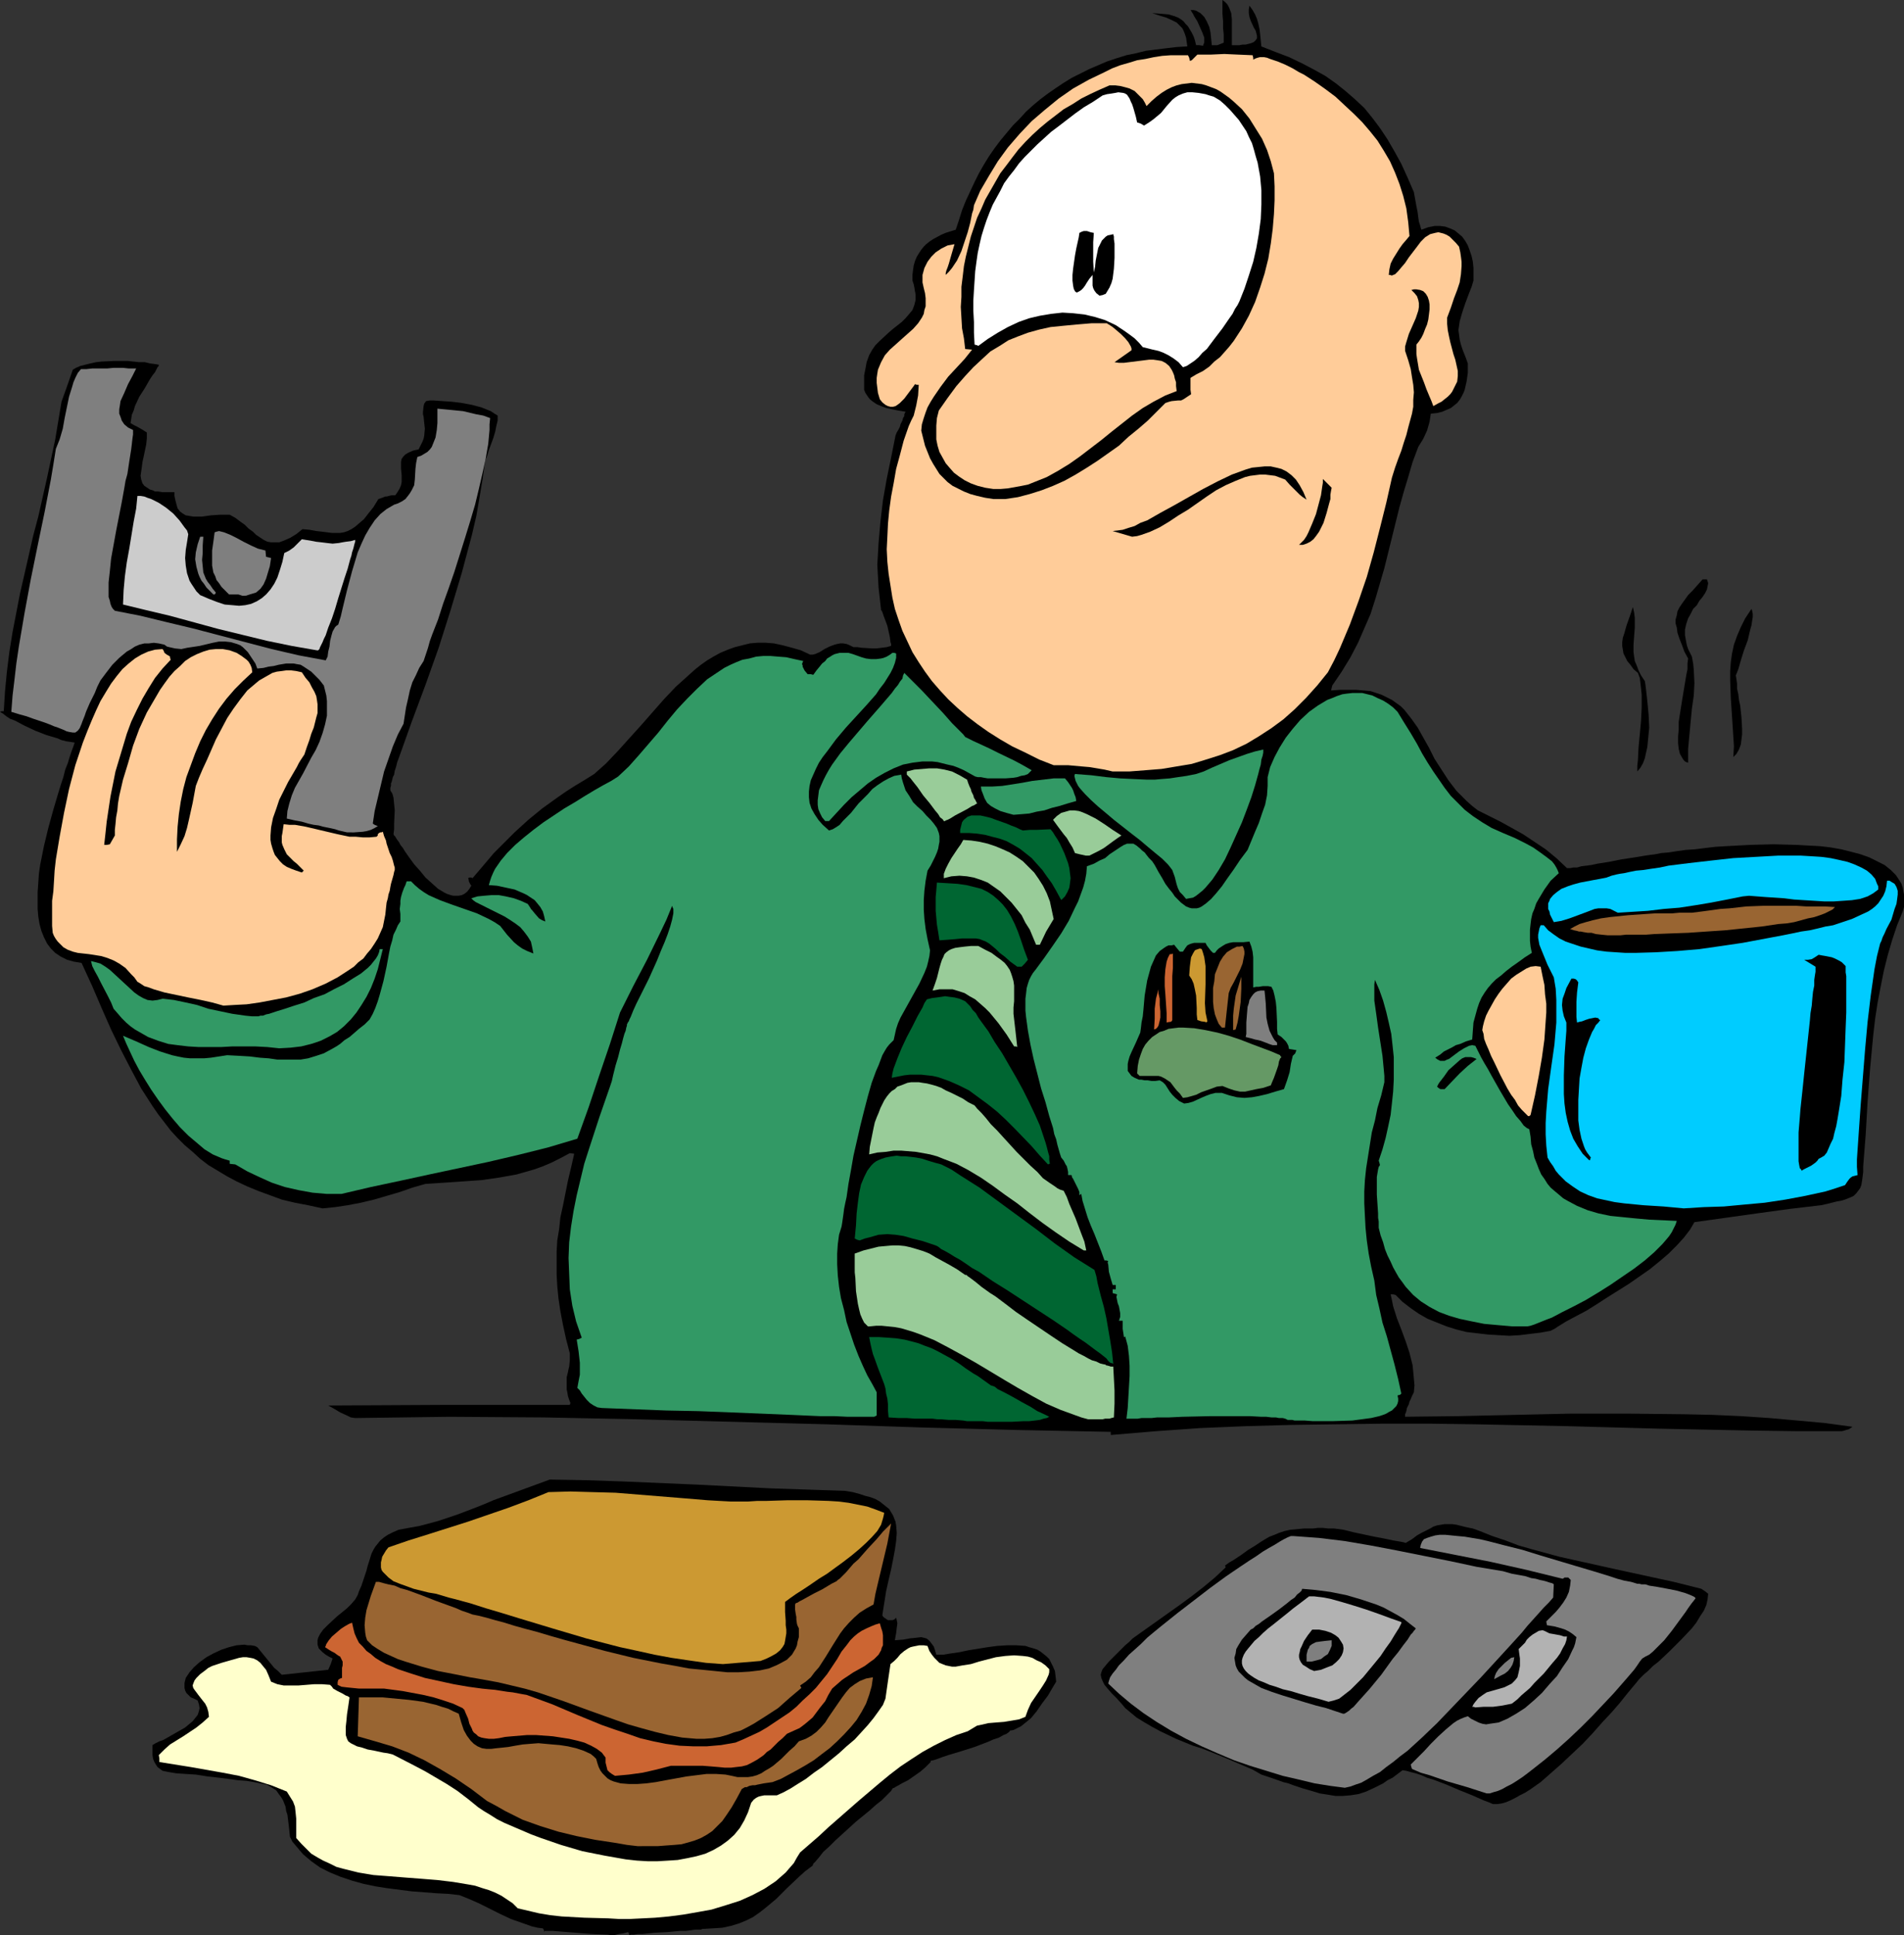 <?xml version="1.0" encoding="UTF-8" standalone="no"?>
<svg
   version="1.0"
   width="129.724mm"
   height="131.819mm"
   id="svg63"
   sodipodi:docname="Breakfast Disk.wmf"
   xmlns:inkscape="http://www.inkscape.org/namespaces/inkscape"
   xmlns:sodipodi="http://sodipodi.sourceforge.net/DTD/sodipodi-0.dtd"
   xmlns="http://www.w3.org/2000/svg"
   xmlns:svg="http://www.w3.org/2000/svg">
  <rect width="100%" height="100%" fill="#333333" stroke="none"/>
  <sodipodi:namedview
     id="namedview63"
     pagecolor="#ffffff"
     bordercolor="#000000"
     borderopacity="0.25"
     inkscape:showpageshadow="2"
     inkscape:pageopacity="0.0"
     inkscape:pagecheckerboard="0"
     inkscape:deskcolor="#d1d1d1"
     inkscape:document-units="mm" />
  <defs
     id="defs1">
    <pattern
       id="WMFhbasepattern"
       patternUnits="userSpaceOnUse"
       width="6"
       height="6"
       x="0"
       y="0" />
  </defs>
  <path
     style="fill:#000000;fill-opacity:1;fill-rule:evenodd;stroke:none"
     d="m 156.59,498.053 -4.04,-0.162 -4.202,-0.323 -4.04,-0.323 -1.939,-0.162 h -1.939 -0.162 l -0.162,0.323 v -0.485 l -0.323,-0.485 -1.293,-0.162 -1.454,-0.323 -2.747,-0.97 -2.747,-0.97 -2.747,-1.293 -5.494,-2.747 -2.586,-1.131 -2.424,-0.97 -2.909,-0.323 -3.07,-0.162 -6.302,-0.485 -6.302,-0.808 -3.07,-0.485 -3.07,-0.646 -2.909,-0.808 -2.909,-0.97 -2.747,-1.131 -2.586,-1.293 -2.262,-1.616 -2.101,-1.778 -0.97,-1.131 -0.808,-0.97 -0.97,-1.131 -0.646,-1.293 -0.162,-1.616 -0.162,-1.454 -0.323,-2.586 -0.323,-0.97 -0.162,-1.131 -0.323,-0.808 -0.323,-0.808 -0.485,-0.808 -0.485,-0.646 -0.808,-1.131 -1.293,-0.808 -1.131,-0.646 -1.616,-0.323 -1.616,-0.323 -1.939,-0.323 -2.262,-0.162 -2.262,-0.323 -2.586,-0.323 -2.909,-0.323 -3.07,-0.485 -2.586,-0.162 -2.424,-0.162 -0.97,-0.162 -0.97,-0.162 -0.808,-0.162 -0.808,-0.162 -0.646,-0.485 -0.646,-0.485 -0.323,-0.485 -0.485,-0.808 -0.323,-0.808 -0.162,-0.97 v -1.131 -1.454 l 0.808,-0.485 0.97,-0.485 0.97,-0.323 1.131,-0.646 2.262,-1.293 2.262,-1.293 0.97,-0.808 0.97,-0.808 0.646,-0.808 0.646,-0.808 0.323,-0.97 0.162,-0.808 -0.162,-0.97 -0.323,-0.97 -0.97,-0.485 -0.808,-0.323 -0.646,-0.646 -0.485,-0.485 -0.323,-0.646 -0.162,-0.646 v -0.646 -0.646 l 0.162,-0.646 0.162,-0.646 0.97,-1.454 1.131,-1.293 1.454,-1.293 1.778,-1.293 1.778,-0.97 2.101,-0.97 1.939,-0.646 1.939,-0.485 1.939,-0.162 0.97,0.162 h 0.808 l 0.97,0.162 0.646,0.323 1.454,1.778 1.454,1.778 1.454,1.778 0.97,0.808 0.97,0.97 5.979,-0.646 5.979,-0.646 0.646,-1.454 0.485,-1.454 -0.97,-0.485 -0.808,-0.485 -0.808,-0.646 -0.485,-0.485 -0.485,-0.485 -0.162,-0.485 -0.162,-0.485 v -1.131 l 0.162,-0.646 0.485,-0.97 0.808,-1.131 1.131,-1.131 2.424,-2.262 2.586,-2.101 1.131,-1.131 0.97,-1.131 0.646,-1.131 0.323,-0.97 0.646,-1.454 0.485,-1.454 0.808,-2.424 0.323,-1.293 0.323,-0.97 0.646,-2.101 0.485,-0.97 0.485,-0.808 0.646,-0.808 0.646,-0.808 0.97,-0.808 0.97,-0.646 1.293,-0.646 1.454,-0.646 2.586,-0.485 2.747,-0.485 2.424,-0.646 2.424,-0.646 4.848,-1.616 4.686,-1.778 2.424,-0.97 2.262,-0.97 4.848,-1.778 4.848,-1.778 4.848,-1.778 9.373,0.162 9.534,0.323 18.907,0.808 19.069,0.97 9.696,0.323 9.534,0.323 1.939,0.323 1.778,0.485 1.454,0.485 1.293,0.323 1.293,0.485 1.131,0.646 0.808,0.646 0.808,0.646 0.808,0.646 0.485,0.808 0.485,0.808 0.323,0.808 0.323,0.808 0.162,0.97 0.162,1.939 -0.162,2.101 -0.323,2.262 -0.485,2.586 -0.485,2.424 -0.646,2.747 -0.646,2.909 -0.485,3.07 -0.485,3.07 0.162,0.323 0.323,0.323 0.97,0.646 h 0.485 0.646 l 0.485,-0.162 0.485,-0.485 0.162,0.646 0.162,0.808 -0.162,1.131 -0.162,1.454 -0.162,0.808 -0.162,0.97 2.101,-0.162 1.778,-0.323 1.616,-0.162 1.293,-0.162 0.646,0.162 0.646,0.162 0.485,0.323 0.485,0.485 0.485,0.646 0.485,0.646 0.323,0.97 0.323,1.131 h 1.778 l 1.939,-0.323 2.262,-0.323 2.262,-0.485 5.01,-0.808 2.424,-0.323 2.586,-0.162 h 2.424 l 2.262,0.162 0.97,0.323 1.131,0.323 0.97,0.323 0.808,0.485 0.808,0.646 0.808,0.646 0.646,0.646 0.485,0.97 0.485,0.97 0.485,1.131 0.162,1.293 0.162,1.454 -0.97,1.616 -1.131,1.939 -1.454,1.939 -1.454,2.101 -1.454,1.778 -1.778,1.454 -0.808,0.646 -0.97,0.485 -0.97,0.485 -0.97,0.162 v 0.162 l -0.162,0.162 -0.646,0.485 -0.808,0.323 -1.131,0.646 -1.454,0.485 -1.454,0.646 -3.394,1.293 -3.555,1.131 -1.616,0.485 -1.616,0.485 -1.454,0.485 -1.293,0.485 -0.97,0.323 -0.808,0.162 v 0.323 l -0.323,0.323 -0.485,0.485 -0.485,0.485 -1.293,1.131 -1.616,1.131 -1.616,1.131 -1.616,0.808 -0.808,0.485 -0.646,0.323 -0.485,0.323 -0.485,0.162 v 0.162 l -0.162,0.162 -0.162,0.323 -0.323,0.323 -0.485,0.485 -0.485,0.485 -1.131,1.131 -1.454,1.131 -1.616,1.454 -1.778,1.454 -1.778,1.454 -3.555,3.232 -1.778,1.616 -1.616,1.616 -1.454,1.293 -1.131,1.454 -0.97,1.131 -0.485,0.485 -0.162,0.485 -1.939,1.454 -1.616,1.454 -3.07,2.909 -2.747,2.747 -2.909,2.424 -1.454,1.131 -1.616,1.131 -1.616,0.808 -1.939,0.808 -2.101,0.646 -2.262,0.485 -2.424,0.162 -2.747,0.162 -0.323,0.162 h -0.485 -0.97 l -1.131,0.162 -1.293,0.162 h -1.454 l -3.394,0.323 -3.232,0.162 -1.616,0.162 -1.454,0.162 h -1.293 l -0.97,0.162 h -0.808 l -0.323,0.162 -0.162,-0.485 -0.162,-0.323 -1.293,0.323 -1.131,0.162 -0.646,0.162 -0.646,0.162 h -0.646 z"
     id="path1" />
  <path
     style="fill:#ffffcc;fill-opacity:1;fill-rule:evenodd;stroke:none"
     d="m 156.59,493.851 -6.141,-0.162 -2.909,-0.162 -2.909,-0.162 -2.909,-0.323 -2.909,-0.485 -2.747,-0.646 -2.747,-0.646 -1.293,-1.293 -1.454,-0.97 -1.454,-0.97 -1.616,-0.808 -1.616,-0.646 -1.616,-0.485 -1.939,-0.646 -1.778,-0.323 -3.878,-0.646 -4.04,-0.485 -4.04,-0.323 -2.101,-0.162 -2.101,-0.162 -4.04,-0.323 -4.202,-0.323 -3.878,-0.646 -1.939,-0.485 -1.939,-0.485 -1.778,-0.485 -1.616,-0.808 -1.778,-0.808 -1.454,-0.808 -1.616,-0.97 -1.293,-1.293 -1.293,-1.293 -1.293,-1.454 v -3.394 -1.616 l -0.162,-1.616 -0.162,-1.454 -0.485,-1.293 -0.808,-1.293 -0.808,-1.293 -4.04,-1.616 -4.202,-1.293 -4.04,-1.131 -4.202,-0.808 -8.242,-1.454 -4.04,-0.646 -4.04,-0.646 v -0.97 l -0.162,-0.808 1.454,-1.454 1.454,-1.293 3.394,-2.101 3.394,-2.262 1.616,-1.293 1.616,-1.454 -0.162,-1.293 -0.323,-1.131 -0.485,-0.97 -0.646,-0.808 -1.131,-1.454 -0.485,-0.646 -0.485,-0.646 -0.323,-0.485 -0.162,-0.646 0.162,-0.485 0.323,-0.808 0.485,-0.646 0.97,-0.97 0.646,-0.485 0.646,-0.485 0.808,-0.646 0.97,-0.485 2.424,-0.808 1.131,-0.323 1.131,-0.323 2.262,-0.646 0.97,-0.162 h 0.97 l 0.97,0.162 0.808,0.162 0.97,0.485 0.808,0.646 0.646,0.808 0.808,0.97 0.646,1.454 0.646,1.616 0.808,0.323 0.808,0.323 1.616,0.323 h 1.939 1.939 l 4.04,-0.323 h 1.939 l 2.101,0.162 0.485,0.485 0.323,0.485 1.131,0.646 0.646,0.323 0.646,0.323 0.808,0.485 0.485,0.162 0.485,0.323 -0.323,2.262 -0.323,2.101 -0.162,1.778 -0.162,1.454 v 1.131 0.97 l 0.323,0.97 0.323,0.646 0.646,0.485 0.646,0.323 0.97,0.485 1.293,0.323 1.454,0.485 1.778,0.323 2.262,0.485 1.131,0.162 1.293,0.323 5.656,2.909 2.747,1.454 2.747,1.616 2.747,1.616 2.747,1.778 2.747,2.101 2.586,2.101 1.454,0.97 1.616,0.97 1.778,1.131 1.939,0.97 2.262,0.97 2.262,0.97 2.262,0.97 2.586,0.97 5.171,1.778 5.494,1.616 5.656,1.131 2.747,0.485 2.747,0.485 2.909,0.323 2.747,0.162 h 2.586 l 2.747,-0.162 2.424,-0.162 2.586,-0.485 2.262,-0.485 2.262,-0.646 2.101,-0.97 1.939,-1.131 1.778,-1.293 1.616,-1.454 1.454,-1.778 1.131,-1.939 0.97,-2.101 0.808,-2.424 0.646,-0.808 0.646,-0.485 0.646,-0.323 0.646,-0.162 0.808,-0.162 h 0.808 1.131 1.293 l 1.778,-0.808 1.778,-0.97 1.778,-1.131 2.101,-1.293 2.101,-1.616 2.101,-1.454 4.363,-3.555 1.939,-1.778 2.101,-1.778 1.778,-1.939 1.616,-1.778 1.454,-1.778 1.293,-1.778 1.131,-1.616 0.646,-1.616 0.646,-4.525 0.646,-4.363 0.97,-0.808 0.808,-0.808 0.808,-0.97 0.97,-0.808 0.97,-0.646 0.646,-0.323 0.646,-0.162 0.808,-0.162 0.808,-0.162 h 1.131 l 0.97,0.162 0.485,1.293 0.646,0.97 0.646,0.808 0.646,0.646 0.646,0.646 0.808,0.323 0.808,0.323 0.808,0.162 0.808,0.162 h 0.97 l 1.778,-0.323 2.101,-0.323 2.101,-0.646 4.363,-1.131 2.424,-0.323 2.262,-0.162 2.262,0.162 1.293,0.162 1.131,0.323 1.131,0.646 1.131,0.485 1.131,0.808 0.97,0.97 v 0.808 l -0.162,0.646 -0.646,1.454 -0.808,1.293 -0.97,1.454 -2.101,3.07 -0.808,1.778 -0.646,1.778 -0.808,0.323 -0.808,0.323 -1.939,0.323 -1.939,0.323 -2.101,0.162 -1.939,0.162 -2.101,0.485 -0.808,0.162 -0.808,0.485 -0.808,0.485 -0.808,0.485 -2.909,0.97 -2.909,1.293 -2.909,1.454 -2.909,1.616 -2.747,1.778 -2.909,1.939 -2.747,2.101 -2.747,2.262 -5.333,4.525 -5.171,4.525 -2.586,2.262 -2.424,2.262 -2.424,2.101 -2.424,2.101 -0.808,1.293 -0.808,1.454 -1.131,1.293 -0.97,1.131 -1.293,1.131 -1.293,1.131 -2.909,1.939 -3.07,1.616 -3.232,1.454 -3.555,1.131 -3.717,1.131 -3.555,0.646 -3.717,0.646 -3.717,0.485 -3.555,0.323 -3.232,0.162 -3.232,0.162 h -2.909 z"
     id="path2" />
  <path
     style="fill:#996532;fill-opacity:1;fill-rule:evenodd;stroke:none"
     d="m 164.185,475.267 -2.747,-0.323 -2.747,-0.485 -5.333,-0.808 -4.848,-0.97 -4.686,-1.131 -4.686,-1.454 -2.262,-0.808 -2.262,-0.808 -2.262,-1.131 -2.262,-1.131 -2.262,-1.293 -2.424,-1.293 -4.04,-3.07 -4.04,-2.747 -4.04,-2.424 -4.04,-2.262 -4.04,-1.939 -4.202,-1.616 -4.363,-1.293 -4.525,-1.293 0.323,-10.019 h 2.909 3.232 l 3.394,0.323 3.394,0.323 3.555,0.485 3.394,0.808 1.454,0.485 1.616,0.485 1.293,0.646 1.454,0.646 0.323,1.131 0.323,1.131 0.323,0.97 0.323,0.97 0.808,1.454 0.97,1.293 0.808,0.808 0.97,0.646 1.131,0.485 1.131,0.162 h 1.293 l 1.293,-0.162 1.616,-0.162 1.454,-0.162 1.778,-0.323 1.939,-0.323 1.939,-0.162 2.101,-0.162 1.778,0.162 1.778,0.162 1.939,0.162 2.101,0.323 2.101,0.485 1.939,0.646 1.778,0.808 0.808,0.646 0.646,0.646 0.323,1.131 0.323,0.97 0.485,0.97 0.485,0.646 0.646,0.646 0.646,0.646 0.808,0.485 0.808,0.323 1.778,0.485 2.101,0.162 h 2.262 l 2.262,-0.162 2.424,-0.323 2.586,-0.485 5.333,-0.97 2.586,-0.323 2.586,-0.323 h 2.424 l 2.424,0.162 1.616,0.323 1.454,0.323 h 1.454 1.293 l 1.131,-0.162 1.131,-0.323 1.131,-0.485 0.97,-0.646 1.131,-0.646 0.97,-0.646 2.101,-1.778 2.101,-2.101 1.293,-1.131 1.131,-1.293 1.778,-0.646 1.454,-0.808 1.293,-0.97 1.131,-1.131 1.131,-1.293 0.808,-1.293 1.778,-2.586 1.778,-2.586 0.97,-1.293 0.97,-1.131 1.293,-0.97 1.293,-0.808 1.616,-0.646 1.778,-0.323 -0.323,2.262 -0.646,2.262 -0.808,2.262 -1.131,2.101 -1.293,2.101 -1.454,1.778 -1.778,1.939 -1.778,1.778 -1.939,1.778 -1.939,1.454 -2.101,1.616 -2.101,1.293 -2.262,1.293 -2.101,1.131 -2.101,1.131 -2.101,0.808 -1.131,0.162 -1.131,0.162 -0.808,0.162 -0.808,0.162 -0.646,0.162 h -0.646 l -0.808,0.162 -0.646,0.323 h -0.485 l -0.808,0.485 -1.293,2.424 -1.293,2.262 -1.293,1.939 -1.131,1.616 -1.293,1.293 -1.293,1.293 -1.454,0.97 -1.454,0.808 -1.616,0.646 -1.616,0.485 -1.778,0.485 -1.778,0.162 -2.262,0.162 -2.101,0.162 h -2.424 z"
     id="path3" />
  <path
     style="fill:#000000;fill-opacity:1;fill-rule:evenodd;stroke:none"
     d="m 384.446,464.44 -1.131,-0.485 -1.293,-0.485 -1.454,-0.646 -1.454,-0.646 -3.232,-1.293 -3.394,-1.454 -3.394,-1.293 -1.616,-0.485 -1.454,-0.646 -1.454,-0.485 -1.293,-0.323 -1.131,-0.323 -0.97,-0.162 -1.293,0.97 -1.293,0.97 -1.293,0.646 -1.131,0.808 -2.262,1.131 -2.101,0.97 -1.939,0.646 -2.101,0.323 -1.939,0.162 h -1.939 l -1.939,-0.323 -2.101,-0.323 -2.101,-0.646 -2.262,-0.646 -2.424,-0.808 -1.293,-0.485 -1.293,-0.323 -2.747,-0.97 -2.909,-0.97 -2.262,-1.293 -2.262,-0.97 -4.525,-1.939 -4.363,-1.778 -2.101,-0.808 -2.101,-0.646 -4.363,-1.778 -4.04,-1.939 -2.101,-1.131 -1.939,-1.131 -2.101,-1.293 -1.939,-1.616 -0.97,-0.808 -0.808,-0.97 -1.454,-1.616 -1.293,-1.293 -0.97,-1.131 -0.808,-0.97 -0.485,-0.97 -0.323,-0.808 -0.162,-0.808 0.162,-0.646 0.323,-0.808 0.808,-0.97 0.808,-0.97 1.131,-1.131 1.454,-1.454 1.616,-1.616 0.97,-0.808 0.97,-0.97 6.141,-4.363 6.141,-4.363 3.07,-2.262 2.909,-2.262 2.909,-2.424 2.747,-2.586 v -0.162 l -0.162,-0.323 1.131,-0.808 1.131,-0.646 1.939,-1.293 1.778,-1.293 1.616,-0.97 1.454,-0.97 1.293,-0.808 1.131,-0.646 1.293,-0.485 1.131,-0.485 1.454,-0.485 1.454,-0.323 1.778,-0.162 1.778,-0.162 h 2.262 l 1.293,-0.162 h 1.293 l 1.454,0.162 h 1.454 l 2.424,0.323 2.586,0.646 5.333,1.131 2.586,0.485 2.262,0.485 0.97,0.162 0.97,0.162 0.808,0.162 0.485,0.162 1.616,-0.97 1.293,-0.97 1.131,-0.646 1.293,-0.646 0.97,-0.485 0.808,-0.485 0.97,-0.323 0.97,-0.162 0.97,-0.162 h 0.97 0.97 l 1.131,0.162 1.293,0.323 1.293,0.323 1.616,0.323 1.778,0.646 3.232,1.293 3.394,1.131 3.394,1.293 3.394,0.97 7.11,1.939 7.272,1.616 7.272,1.616 7.434,1.616 7.434,1.616 7.11,1.778 0.97,0.646 0.808,0.646 -0.162,1.454 -0.323,1.454 -0.646,1.454 -0.97,1.454 -0.97,1.616 -1.131,1.454 -2.747,2.909 -2.909,2.909 -2.909,2.747 -1.454,1.131 -1.293,1.293 -1.131,0.97 -0.646,0.646 -0.485,0.485 -0.646,0.808 -0.808,0.97 -1.616,1.939 -1.939,2.424 -2.101,2.424 -2.424,2.586 -2.424,2.747 -2.586,2.747 -2.747,2.586 -2.747,2.586 -2.747,2.424 -2.586,2.262 -2.747,1.939 -1.293,0.808 -1.293,0.646 -1.131,0.646 -1.293,0.646 -1.131,0.485 -1.131,0.323 -1.131,0.162 z"
     id="path4" />
  <path
     style="fill:#7f7f7f;fill-opacity:1;fill-rule:evenodd;stroke:none"
     d="m 382.83,461.693 -5.01,-1.616 -5.01,-1.454 -4.686,-1.616 -2.262,-0.646 -2.262,-0.97 -0.162,-0.485 -0.162,-0.646 1.616,-1.616 1.778,-1.778 1.778,-1.939 1.939,-1.939 1.939,-1.778 1.939,-1.616 0.97,-0.646 0.97,-0.485 0.808,-0.323 0.97,-0.323 0.808,0.646 0.97,0.485 0.97,0.485 0.97,0.323 0.97,0.162 0.97,-0.162 1.131,-0.162 1.131,-0.162 1.131,-0.485 1.131,-0.485 2.262,-1.293 2.262,-1.454 2.262,-1.939 2.101,-1.939 1.939,-2.262 1.939,-2.101 1.454,-2.262 1.454,-2.101 0.97,-2.101 0.485,-0.97 0.323,-0.97 0.162,-0.808 0.162,-0.808 -0.97,-0.808 -0.97,-0.646 -0.97,-0.485 -0.97,-0.323 -1.778,-0.485 -0.97,-0.162 -0.97,-0.162 -0.162,-0.97 2.424,-2.424 0.97,-1.131 0.97,-1.293 0.808,-1.293 0.646,-1.454 0.323,-1.616 0.162,-1.454 -0.323,-0.323 -0.323,-0.323 h -0.323 -0.646 l -0.162,0.162 -0.323,0.162 -9.211,-2.262 -9.373,-2.101 -9.05,-1.778 -9.05,-1.778 0.162,-0.808 0.323,-0.808 0.485,-0.646 0.808,-0.323 0.97,-0.323 1.131,-0.323 1.131,-0.162 h 1.454 l 1.616,0.162 1.616,0.162 1.778,0.162 1.939,0.323 1.939,0.323 2.101,0.485 4.363,1.131 4.525,1.131 4.686,1.454 9.211,2.747 4.363,1.293 2.101,0.646 2.101,0.646 1.939,0.646 1.778,0.485 1.778,0.323 1.616,0.485 h 0.485 l 0.646,0.162 h 0.97 l 0.97,0.323 2.101,0.323 2.586,0.485 2.424,0.485 2.262,0.646 0.808,0.323 0.808,0.323 0.646,0.323 0.323,0.323 -0.485,0.646 -0.646,0.808 -0.808,1.131 -0.646,0.97 -1.778,2.424 -1.778,2.424 -1.939,2.424 -1.131,1.131 -0.97,0.97 -0.808,0.808 -0.97,0.808 -0.97,0.485 -0.808,0.485 -0.646,0.808 -0.646,0.97 -0.808,1.131 -0.97,1.131 -0.97,1.131 -1.131,1.293 -2.262,2.586 -2.747,2.909 -2.747,2.909 -2.909,2.909 -3.07,2.909 -3.07,2.747 -3.07,2.586 -3.07,2.424 -1.454,1.131 -1.293,0.97 -1.454,0.97 -1.293,0.808 -1.293,0.646 -1.131,0.646 -1.131,0.485 -1.131,0.323 -0.97,0.323 z"
     id="path5" />
  <path
     style="fill:#7f7f7f;fill-opacity:1;fill-rule:evenodd;stroke:none"
     d="m 346.308,460.238 -3.717,-0.485 -4.04,-0.646 -4.04,-0.97 -4.202,-0.97 -4.202,-1.293 -4.202,-1.293 -4.202,-1.454 -4.202,-1.778 -4.04,-1.778 -4.04,-1.939 -3.878,-2.101 -3.717,-2.262 -3.394,-2.262 -3.232,-2.424 -3.07,-2.586 -2.747,-2.586 0.162,-0.646 0.323,-0.97 0.646,-0.97 0.808,-0.97 0.808,-1.131 1.293,-1.293 1.293,-1.454 1.454,-1.293 1.616,-1.454 1.616,-1.616 1.939,-1.616 1.778,-1.454 4.04,-3.232 8.403,-6.464 4.202,-3.07 4.04,-2.747 1.939,-1.293 1.778,-1.131 1.616,-1.131 1.616,-0.97 1.454,-0.808 1.293,-0.808 1.131,-0.646 0.97,-0.485 0.808,-0.323 h 0.646 l 6.626,0.485 6.626,0.808 6.626,1.131 6.787,1.293 13.736,2.747 6.787,1.454 6.787,1.131 2.262,0.646 1.778,0.323 1.778,0.323 1.454,0.485 1.131,0.162 1.131,0.323 0.808,0.162 0.646,0.162 0.485,0.162 0.485,0.162 0.646,0.162 0.323,0.162 0.162,0.162 -0.162,3.394 -1.131,1.293 -1.293,1.293 -1.293,1.454 -1.454,1.616 -1.454,1.616 -1.454,1.778 -3.232,3.555 -3.555,3.878 -3.717,4.04 -7.595,7.918 -3.717,3.878 -3.878,3.717 -3.717,3.394 -1.939,1.454 -1.778,1.454 -1.778,1.293 -1.616,1.293 -1.778,0.97 -1.616,0.97 -1.454,0.808 -1.454,0.485 -1.293,0.485 z"
     id="path6" />
  <path
     style="fill:#cc6532;fill-opacity:1;fill-rule:evenodd;stroke:none"
     d="m 158.368,457.168 -0.808,-0.485 -0.646,-0.485 -0.485,-0.485 -0.162,-0.646 -0.323,-1.293 v -1.293 l -0.97,-1.293 -1.293,-0.97 -1.454,-0.808 -1.778,-0.808 -1.778,-0.485 -2.101,-0.485 -2.101,-0.323 -2.101,-0.323 -4.363,-0.323 h -2.262 l -1.939,0.162 -1.939,0.162 -1.778,0.162 -1.616,0.323 -1.293,0.162 h -1.293 l -1.131,-0.162 -0.808,-0.162 -0.808,-0.323 -0.485,-0.485 -0.646,-0.485 -0.323,-0.485 -0.162,-0.485 -0.646,-1.293 -0.323,-1.293 -0.646,-1.454 -0.323,-0.808 -0.485,-0.485 -2.424,-1.131 -2.424,-0.808 -2.586,-0.808 -2.747,-0.646 -2.586,-0.485 -2.586,-0.485 -2.424,-0.323 -2.424,-0.323 H 97.606 95.99 92.435 l -1.616,-0.162 -1.616,-0.162 -1.293,-0.162 -0.646,-0.323 -0.323,-0.162 v -0.646 l 0.162,-0.646 0.485,-0.323 0.485,-0.162 v -0.97 -0.808 -0.808 l 0.162,-0.646 v -0.97 l -0.323,-0.646 -0.323,-0.646 -0.323,-0.162 -0.485,-0.323 -0.646,-0.485 -0.646,-0.323 -0.808,-0.485 -0.97,-0.646 0.162,-0.323 0.162,-0.485 0.646,-0.97 0.808,-0.97 1.131,-0.97 1.131,-0.97 0.97,-0.646 1.131,-0.646 0.808,-0.323 0.323,1.454 0.323,1.293 0.485,1.131 0.646,1.293 0.97,0.97 0.97,1.131 1.131,0.808 1.131,0.97 1.293,0.808 1.454,0.808 1.616,0.646 1.454,0.646 3.394,1.131 3.555,1.131 3.717,0.808 3.717,0.808 3.717,0.646 3.555,0.485 1.616,0.162 1.778,0.162 3.07,0.485 1.454,0.162 2.586,0.485 0.97,0.162 6.626,2.424 6.464,2.747 6.302,2.586 3.232,1.131 3.394,1.131 3.232,1.131 3.394,0.808 3.232,0.646 3.555,0.485 3.555,0.162 h 3.394 l 3.717,-0.323 3.717,-0.646 1.939,-0.808 2.101,-0.97 2.101,-0.97 1.939,-1.131 1.939,-1.293 3.878,-2.586 1.778,-1.454 1.616,-1.616 1.778,-1.616 1.616,-1.616 1.454,-1.778 1.454,-1.778 1.293,-1.939 1.293,-1.939 1.131,-1.939 0.646,-0.808 0.646,-0.808 0.97,-1.293 0.97,-0.97 0.97,-0.808 0.97,-0.646 1.293,-0.646 1.454,-0.646 0.808,-0.323 1.131,-0.323 0.323,1.131 0.323,0.97 0.162,0.97 v 0.97 0.808 0.808 l -0.323,0.646 -0.162,0.646 -0.646,1.131 -1.131,1.131 -1.131,0.808 -1.293,0.97 -2.909,1.616 -1.454,0.97 -1.454,0.97 -1.293,1.131 -1.293,1.131 -0.97,1.616 -0.808,1.616 -1.293,1.616 -0.97,1.293 -0.97,1.293 -1.131,0.97 -0.97,0.808 -1.293,0.97 -1.454,0.646 -1.778,0.808 -1.131,1.131 -1.131,0.97 -0.97,0.97 -0.97,0.97 -0.97,0.646 -0.808,0.808 -1.616,1.131 -1.454,0.808 -1.293,0.646 -1.293,0.323 -1.454,0.162 -1.293,0.162 h -1.616 l -1.616,-0.162 -1.939,-0.162 -2.101,-0.162 h -2.262 -1.454 -2.909 -1.616 l -3.717,0.97 -3.555,0.808 -3.555,0.485 -1.778,0.162 z"
     id="path7" />
  <path
     style="fill:#996532;fill-opacity:1;fill-rule:evenodd;stroke:none"
     d="m 179.376,447.634 -3.717,-0.323 -3.555,-0.646 -3.394,-0.808 -3.555,-0.97 -3.394,-0.97 -3.232,-1.131 -6.787,-2.424 -6.626,-2.424 -6.626,-2.262 -3.394,-0.97 -3.394,-0.808 -3.394,-0.808 -3.555,-0.646 -1.778,-0.323 -1.939,-0.323 -4.04,-0.808 -4.202,-0.808 -4.202,-1.131 -4.202,-1.293 -1.939,-0.646 -1.778,-0.808 -1.778,-0.808 -1.616,-0.97 -1.454,-0.97 -1.293,-1.293 -0.323,-0.97 -0.162,-0.97 -0.162,-1.939 0.162,-1.939 0.323,-1.939 1.131,-3.717 1.293,-3.555 h 0.808 l 1.131,0.323 1.293,0.323 1.616,0.323 1.454,0.646 1.778,0.485 3.555,1.293 3.717,1.454 3.555,1.293 1.778,0.646 1.454,0.646 1.454,0.485 1.293,0.485 1.616,0.323 1.939,0.485 2.262,0.646 2.424,0.646 2.586,0.808 2.909,0.808 3.07,0.808 3.232,0.97 3.394,0.97 3.555,0.97 7.11,1.939 7.272,1.778 7.272,1.454 3.717,0.646 3.394,0.646 3.394,0.323 3.232,0.323 3.232,0.323 h 2.909 l 2.747,-0.162 2.747,-0.323 2.262,-0.485 1.939,-0.808 0.97,-0.485 1.778,-0.97 0.646,-0.646 0.646,-0.646 0.485,-0.808 0.485,-0.808 0.323,-0.808 0.162,-0.97 0.323,-1.131 v -1.131 -1.131 l -0.323,-0.646 -0.162,-0.485 -0.162,-1.131 v -0.646 l -0.162,-0.808 -0.162,-1.131 v -1.293 l 0.162,-0.323 0.485,-0.162 0.485,-0.323 0.646,-0.323 1.454,-0.808 1.778,-0.97 1.939,-0.97 1.616,-0.97 0.808,-0.485 0.646,-0.323 0.646,-0.323 0.323,-0.323 0.485,-0.323 0.808,-0.808 0.808,-0.808 0.97,-1.131 0.97,-1.131 1.293,-1.131 2.262,-2.586 2.262,-2.424 0.97,-1.131 0.808,-0.97 0.808,-0.808 0.646,-0.646 0.485,-0.485 0.162,-0.162 -0.97,5.171 -2.424,10.181 -0.646,2.747 -0.485,2.747 -1.778,0.97 -1.778,1.131 -1.454,1.293 -1.293,1.293 -1.293,1.454 -0.97,1.293 -1.939,3.07 -1.778,2.909 -1.778,2.747 -1.131,1.293 -0.97,1.293 -1.293,1.131 -1.454,0.97 0.162,0.323 0.162,0.323 -3.07,2.586 -2.909,2.586 -3.232,2.101 -3.07,1.939 -1.778,0.97 -1.616,0.808 -1.778,0.485 -1.778,0.646 -1.778,0.485 -1.939,0.323 -2.101,0.162 z"
     id="path8" />
  <path
     style="fill:#000000;fill-opacity:1;fill-rule:evenodd;stroke:none"
     d="m 345.824,441.17 -0.97,-0.323 -0.97,-0.323 -2.424,-0.808 -2.586,-0.646 -2.747,-0.808 -5.818,-1.778 -2.909,-0.97 -2.586,-0.97 -1.131,-0.646 -1.131,-0.646 -1.131,-0.646 -0.808,-0.646 -0.808,-0.808 -0.808,-0.808 -0.485,-0.808 -0.323,-0.808 -0.162,-0.97 -0.162,-0.97 0.323,-1.131 0.162,-1.131 0.646,-1.131 0.808,-1.293 1.131,-1.293 1.131,-1.293 0.646,-0.323 0.646,-0.646 0.808,-0.485 0.808,-0.646 2.101,-1.454 2.262,-1.616 2.101,-1.616 0.97,-0.808 0.97,-0.646 0.646,-0.808 0.646,-0.485 0.485,-0.485 0.162,-0.485 1.778,0.162 1.778,0.162 3.717,0.485 4.04,0.808 3.878,1.131 3.878,1.293 1.939,0.808 1.778,0.97 1.778,0.97 1.616,0.97 1.616,1.293 1.454,1.131 -0.162,0.323 -0.323,0.323 -0.323,0.485 -0.485,0.485 -0.808,1.293 -1.131,1.454 -1.293,1.778 -1.454,1.778 -2.909,4.04 -3.07,3.717 -1.454,1.616 -1.454,1.616 -1.131,1.293 -0.646,0.485 -0.485,0.485 -0.97,0.646 -0.323,0.162 z"
     id="path9" />
  <path
     style="fill:#b2b2b2;fill-opacity:1;fill-rule:evenodd;stroke:none"
     d="m 379.921,439.554 -0.485,-0.162 h -0.323 l 0.323,-0.646 0.485,-0.646 0.808,-0.97 1.131,-0.808 0.97,-0.646 2.262,-0.646 2.262,-0.646 0.97,-0.485 0.97,-0.485 0.808,-0.808 0.646,-0.808 0.162,-0.646 0.162,-0.646 0.162,-0.808 0.162,-0.808 v -1.939 l -0.162,-1.131 -0.162,-1.293 0.808,-0.808 0.808,-0.808 0.485,-0.808 0.646,-0.646 0.808,-0.646 0.808,-0.485 0.808,-0.485 0.97,-0.162 0.485,0.162 0.646,0.323 0.646,0.323 0.97,0.162 1.778,0.323 0.97,0.323 h 0.808 l -0.162,0.97 -0.323,0.97 -0.646,1.131 -0.646,1.293 -0.808,1.131 -1.131,1.293 -2.262,2.747 -2.424,2.424 -1.131,1.293 -1.131,0.97 -1.131,0.97 -0.97,0.97 -0.808,0.646 -0.646,0.485 -2.424,0.485 -2.424,0.323 h -2.424 z"
     id="path10" />
  <path
     style="fill:#b2b2b2;fill-opacity:1;fill-rule:evenodd;stroke:none"
     d="m 342.107,438.099 -2.747,-0.808 -2.586,-0.646 -2.262,-0.646 -2.101,-0.646 -2.101,-0.485 -1.778,-0.646 -1.616,-0.485 -1.454,-0.646 -1.293,-0.485 -1.131,-0.646 -0.97,-0.646 -0.646,-0.485 -0.646,-0.646 -0.485,-0.646 -0.323,-0.646 -0.162,-0.646 v -0.808 l 0.162,-0.646 0.323,-0.808 0.485,-0.808 0.646,-0.808 0.808,-0.97 0.808,-0.97 1.131,-0.97 1.131,-1.131 1.293,-1.131 1.454,-1.131 1.616,-1.293 1.616,-1.293 1.778,-1.454 1.939,-1.454 2.101,-1.616 h 1.293 l 1.293,0.162 1.293,0.162 1.616,0.323 2.909,0.808 3.232,0.97 3.07,0.97 3.232,1.131 3.07,1.131 2.747,0.97 v 0.162 0.162 l -0.162,0.323 -0.162,0.323 -0.323,0.646 -0.323,0.485 -0.808,1.293 -0.97,1.616 -1.293,1.778 -1.293,1.939 -1.454,1.778 -3.07,3.717 -1.616,1.616 -1.616,1.616 -1.454,1.131 -1.454,1.131 -1.454,0.485 -0.646,0.162 z"
     id="path11" />
  <path
     style="fill:#7f7f7f;fill-opacity:1;fill-rule:evenodd;stroke:none"
     d="m 384.769,432.282 0.162,-0.808 0.323,-0.808 0.646,-0.97 0.808,-0.808 0.808,-0.808 0.808,-0.646 0.808,-0.646 0.808,-0.162 -0.162,0.97 -0.323,0.97 -0.485,0.808 -0.646,0.808 -0.808,0.646 -0.97,0.485 z"
     id="path12" />
  <path
     style="fill:#000000;fill-opacity:1;fill-rule:evenodd;stroke:none"
     d="m 338.39,430.181 -1.131,-0.485 -0.97,-0.646 -0.808,-0.485 -0.485,-0.646 -0.323,-0.646 -0.162,-0.646 v -0.646 l 0.162,-0.646 0.162,-0.808 0.323,-0.646 0.646,-1.454 0.97,-1.454 1.131,-1.454 h 1.778 l 1.616,0.323 1.454,0.485 1.131,0.646 0.808,0.646 0.646,0.97 0.485,0.808 0.162,0.97 -0.162,0.97 -0.323,0.808 -0.646,0.97 -0.808,0.808 -0.97,0.808 -1.293,0.485 -1.616,0.646 z"
     id="path13" />
  <path
     style="fill:#cc9932;fill-opacity:1;fill-rule:evenodd;stroke:none"
     d="m 186.163,428.403 -4.363,-0.323 -4.525,-0.646 -4.363,-0.646 -4.363,-0.808 -4.363,-0.97 -4.525,-0.97 -8.726,-2.262 -8.726,-2.586 -8.565,-2.586 -4.202,-1.293 -4.363,-1.293 -4.04,-1.293 -4.202,-1.131 -1.293,-0.323 -1.616,-0.485 -1.616,-0.485 -1.939,-0.323 -3.878,-0.97 -1.778,-0.646 -1.778,-0.646 -1.616,-0.646 -1.293,-0.97 -0.97,-0.97 -0.485,-0.485 -0.323,-0.485 -0.162,-0.646 v -0.646 -0.646 l 0.162,-0.646 0.162,-0.808 0.485,-0.808 0.485,-0.808 0.646,-0.808 5.171,-1.778 5.171,-1.616 10.181,-3.232 5.171,-1.778 5.171,-1.778 5.171,-1.939 5.171,-2.101 5.656,-0.162 5.656,0.162 5.979,0.162 5.979,0.485 5.979,0.485 5.979,0.485 5.818,0.485 5.818,0.323 h 2.101 2.424 l 2.424,-0.162 h 2.424 l 5.171,-0.162 h 5.333 l 5.333,0.162 2.586,0.162 2.586,0.323 2.424,0.485 2.424,0.485 2.262,0.808 2.101,0.808 -0.162,0.808 -0.162,0.646 -0.485,1.616 -0.97,1.616 -1.454,1.616 -1.454,1.454 -1.778,1.616 -1.939,1.616 -2.101,1.616 -4.202,3.07 -2.101,1.293 -2.101,1.454 -1.939,1.293 -1.778,1.131 -1.616,1.131 -1.293,0.97 v 1.293 1.293 l 0.162,2.262 v 0.485 0.646 l 0.162,1.131 v 0.97 l -0.162,0.97 -0.162,0.97 -0.162,0.808 -0.485,0.808 -0.646,0.808 -0.97,0.808 -1.131,0.646 -1.293,0.646 -1.616,0.646 z"
     id="path14" />
  <path
     style="fill:#7f7f7f;fill-opacity:1;fill-rule:evenodd;stroke:none"
     d="m 336.451,427.757 v -0.97 -0.808 l 0.162,-0.646 0.162,-0.646 0.323,-0.485 0.162,-0.485 0.646,-0.485 0.97,-0.485 1.131,-0.162 1.293,-0.162 1.616,-0.162 v 1.454 l -0.485,1.131 -0.485,0.97 -0.97,0.646 -0.808,0.646 -1.131,0.323 -1.293,0.323 z"
     id="path15" />
  <path
     style="fill:#000000;fill-opacity:1;fill-rule:evenodd;stroke:none"
     d="m 286.032,369.419 v -0.808 l -24.402,-0.485 -24.402,-0.646 -24.24,-0.808 -24.402,-0.646 -24.402,-0.646 -24.24,-0.485 -24.24,-0.162 -12.12,0.162 -12.12,0.162 -1.131,-0.162 -0.97,-0.485 -1.778,-0.808 -1.616,-0.97 -1.454,-0.808 31.027,-0.162 h 31.189 l 0.162,-0.485 -0.323,-0.808 -0.323,-0.97 -0.162,-0.97 -0.162,-0.808 v -1.616 -1.454 l 0.323,-1.293 0.162,-0.808 0.162,-0.646 0.162,-1.616 v -1.778 l -0.97,-3.717 -0.808,-3.717 -0.646,-3.394 -0.485,-3.232 -0.323,-3.232 -0.162,-3.07 v -2.909 -2.909 l 0.162,-2.909 0.485,-2.909 0.323,-3.07 0.646,-2.909 0.646,-3.232 0.646,-3.232 0.808,-3.394 0.808,-3.555 -1.131,-0.162 -2.424,1.293 -2.262,1.131 -2.262,0.97 -2.262,0.808 -2.262,0.646 -2.262,0.646 -4.525,0.808 -4.525,0.646 -4.686,0.323 -4.686,0.323 -5.01,0.323 -3.394,0.97 -3.232,1.131 -6.626,1.939 -3.394,0.808 -3.394,0.646 -3.232,0.485 -3.232,0.323 -3.717,-0.808 -3.394,-0.646 -3.394,-0.808 -3.07,-1.131 -3.07,-1.131 -2.747,-1.131 -2.747,-1.293 -2.424,-1.293 -2.424,-1.454 -2.424,-1.454 -2.101,-1.616 -1.939,-1.778 -2.101,-1.778 -1.778,-1.778 -1.778,-1.939 -1.616,-2.101 -1.616,-2.101 -1.454,-2.101 -2.909,-4.525 -2.586,-4.848 -2.586,-5.01 -2.586,-5.333 -2.424,-5.494 -2.424,-5.656 -2.747,-5.979 -1.939,-0.323 -1.778,-0.485 -1.616,-0.808 -1.454,-0.97 -1.131,-1.131 -0.97,-1.293 -0.808,-1.616 -0.646,-1.616 -0.485,-1.778 -0.323,-1.939 -0.162,-1.939 v -2.101 -2.262 l 0.162,-2.262 0.162,-2.424 0.323,-2.262 0.97,-4.848 1.131,-4.686 1.293,-4.686 1.293,-4.363 0.646,-2.101 0.646,-1.939 0.485,-1.939 0.646,-1.616 0.485,-1.616 0.485,-1.454 0.485,-1.293 0.323,-0.97 -0.97,-0.162 -1.131,-0.162 -1.293,-0.323 -1.131,-0.485 -2.747,-0.808 -2.909,-1.131 -2.747,-1.293 -2.424,-1.293 -1.293,-0.485 -0.97,-0.646 -0.808,-0.646 L 0,183.255 0.485,183.093 H 0.97 l 0.323,-5.171 0.485,-5.01 0.646,-5.171 0.808,-5.01 0.97,-5.01 0.97,-5.01 2.262,-9.858 1.131,-5.01 1.293,-4.848 2.262,-10.019 2.101,-9.858 0.808,-4.848 0.808,-4.848 1.454,-4.04 1.454,-4.202 0.808,-0.485 1.131,-0.485 1.293,-0.323 1.293,-0.323 1.454,-0.323 1.454,-0.162 3.394,-0.162 h 3.232 l 3.07,0.323 h 1.454 l 1.293,0.323 1.293,0.162 0.97,0.162 v 0.323 l -0.323,0.323 -0.323,0.646 -0.323,0.646 -0.646,0.808 -0.646,0.97 -1.293,2.262 -1.454,2.262 -1.131,2.424 -0.323,1.131 -0.485,1.131 -0.162,1.131 -0.162,0.97 0.808,0.485 0.97,0.485 1.131,0.646 1.293,0.808 v 1.454 l -0.162,1.616 -0.646,3.07 -0.323,1.454 -0.162,1.293 -0.162,1.131 -0.162,1.131 0.162,0.97 0.323,0.97 0.485,0.646 0.97,0.646 0.485,0.323 0.646,0.162 0.646,0.323 h 0.808 l 0.97,0.162 h 0.97 2.262 v 0.97 l 0.162,0.808 0.323,1.293 0.323,1.131 0.646,0.808 0.646,0.485 0.808,0.485 0.97,0.162 0.97,0.162 h 1.131 1.131 l 2.262,-0.323 2.424,-0.162 h 1.293 1.131 l 1.454,0.808 1.293,0.97 1.131,0.808 0.97,0.97 1.131,0.808 0.808,0.808 0.97,0.646 0.97,0.646 0.97,0.485 0.97,0.162 h 0.97 1.131 l 1.293,-0.485 1.454,-0.646 1.616,-0.97 0.808,-0.646 0.808,-0.646 1.778,0.162 1.778,0.323 1.454,0.162 1.293,0.162 1.293,0.162 h 1.131 0.97 l 0.97,-0.162 0.97,-0.323 0.97,-0.485 0.97,-0.646 1.131,-0.97 1.131,-0.97 1.131,-1.454 1.293,-1.616 1.293,-2.101 0.485,-0.162 0.485,-0.162 0.808,-0.323 h 0.323 l 0.646,-0.162 0.646,-0.162 h 0.97 l 0.646,-0.97 0.485,-0.808 0.323,-0.808 0.162,-0.808 v -1.778 l -0.162,-1.778 v -0.808 -0.808 l 0.162,-0.808 0.485,-0.646 0.485,-0.485 0.808,-0.485 1.131,-0.485 0.646,-0.162 0.808,-0.162 0.485,-0.97 0.485,-0.97 0.323,-0.808 0.162,-0.808 0.162,-1.778 -0.162,-1.454 -0.162,-1.616 -0.162,-0.646 v -0.646 l 0.162,-1.454 0.162,-0.646 0.485,-0.646 0.97,-0.162 h 0.97 l 2.262,0.162 2.424,0.162 2.586,0.323 2.586,0.485 2.424,0.646 2.424,0.97 0.97,0.646 0.808,0.485 v 1.293 l -0.323,1.293 -0.323,1.616 -0.485,1.616 -1.131,3.07 -0.485,1.616 -0.485,1.131 -0.646,4.686 -0.808,4.848 -0.808,4.686 -1.131,4.848 -1.293,4.848 -1.293,4.848 -2.909,9.696 -3.07,9.696 -3.394,9.534 -3.555,9.534 -3.232,9.05 -0.485,1.293 -0.323,1.293 -0.323,0.97 -0.162,0.97 -0.323,0.646 -0.162,0.646 -0.162,0.646 -0.162,0.323 v 0.646 l -0.162,0.485 v 0.646 l 0.162,0.323 0.323,0.485 0.162,0.485 0.162,0.646 0.162,1.616 0.162,1.616 -0.162,3.394 v 1.454 l -0.162,1.293 0.162,0.323 0.323,0.323 0.162,0.323 0.323,0.485 0.485,0.646 0.323,0.646 0.646,0.808 0.485,0.808 1.131,1.616 1.293,1.778 1.454,1.616 1.454,1.778 1.616,1.454 1.616,1.454 1.616,0.97 0.646,0.323 0.97,0.323 0.646,0.162 h 0.808 0.646 l 0.808,-0.162 0.646,-0.323 0.646,-0.485 0.646,-0.808 0.485,-0.808 -0.323,-0.485 -0.162,-0.323 -0.162,-0.323 v -0.323 l -0.162,-0.485 0.323,-0.162 h 0.162 0.323 l 0.323,0.162 1.939,-2.262 1.778,-2.101 1.778,-2.101 1.778,-1.778 3.555,-3.555 3.555,-3.232 3.555,-2.909 4.04,-2.909 2.101,-1.454 2.262,-1.454 2.424,-1.454 2.586,-1.616 3.07,-2.747 3.07,-3.232 2.909,-3.232 3.07,-3.394 5.818,-6.626 3.07,-3.232 3.232,-2.909 1.616,-1.454 1.616,-1.293 1.616,-1.131 1.616,-0.97 1.778,-0.97 1.939,-0.808 1.778,-0.646 1.939,-0.485 1.939,-0.485 1.939,-0.162 h 2.101 l 2.101,0.162 2.262,0.485 2.424,0.646 2.262,0.646 2.424,1.131 h 0.646 l 0.646,-0.162 1.131,-0.485 1.293,-0.808 1.293,-0.646 1.293,-0.485 0.646,-0.162 0.808,-0.162 h 0.646 l 0.97,0.162 0.808,0.323 0.97,0.485 h 0.97 l 1.131,0.162 2.586,0.162 h 1.293 l 1.293,-0.162 1.293,-0.162 1.131,-0.323 v -0.485 l -0.162,-0.485 -0.162,-1.293 -0.323,-1.454 -0.323,-1.454 -0.485,-1.293 -0.485,-1.293 -0.162,-0.485 -0.162,-0.485 -0.162,-0.323 -0.162,-0.162 -0.323,-2.909 -0.323,-2.909 -0.162,-2.909 -0.162,-2.909 0.162,-2.747 0.162,-2.909 0.485,-5.494 0.646,-5.494 0.97,-5.494 1.131,-5.494 1.131,-5.656 0.323,-0.808 0.485,-0.808 0.323,-0.646 0.162,-0.646 0.485,-0.97 0.162,-0.646 0.323,-0.485 v -0.485 l 0.323,-0.646 -1.939,-0.323 -1.616,-0.323 -1.454,-0.323 -1.293,-0.485 -1.131,-0.485 -0.97,-0.646 -0.808,-0.646 -0.485,-0.646 -0.646,-0.97 -0.323,-0.808 v -1.131 -1.293 -1.293 l 0.323,-1.616 0.323,-1.778 0.646,-1.778 0.808,-1.454 0.808,-1.131 1.131,-1.131 2.262,-2.101 1.131,-0.97 2.262,-1.778 0.97,-0.97 0.97,-1.131 0.808,-0.97 0.485,-1.293 0.323,-1.293 v -1.454 l -0.162,-0.808 -0.162,-0.97 -0.162,-0.808 -0.323,-0.97 v -1.454 l 0.162,-1.293 0.162,-1.131 0.323,-1.131 0.485,-1.131 0.485,-0.808 0.646,-0.97 0.646,-0.808 0.646,-0.646 0.808,-0.646 0.97,-0.646 2.101,-1.131 1.131,-0.485 2.586,-0.808 0.808,-2.424 0.808,-2.586 0.97,-2.424 1.131,-2.424 1.131,-2.424 1.131,-2.262 1.293,-2.262 1.293,-2.101 1.454,-2.101 1.454,-1.939 3.232,-3.878 1.778,-1.778 1.616,-1.778 1.778,-1.616 1.939,-1.616 1.939,-1.454 2.101,-1.454 1.939,-1.293 2.101,-1.293 2.262,-1.131 2.262,-1.131 2.262,-0.97 2.262,-0.97 2.424,-0.808 2.586,-0.808 2.424,-0.485 2.586,-0.646 2.586,-0.323 2.586,-0.323 2.747,-0.323 2.747,-0.162 -0.162,-1.131 -0.162,-1.131 -0.323,-0.97 -0.323,-0.808 -0.323,-0.646 -0.485,-0.485 -0.485,-0.485 -0.485,-0.485 -1.293,-0.646 -1.454,-0.646 -1.616,-0.485 -0.97,-0.323 -0.97,-0.323 2.262,0.162 1.939,0.162 1.616,0.485 0.808,0.323 0.808,0.485 0.646,0.485 0.485,0.646 0.646,0.646 0.485,0.808 0.485,0.808 0.485,0.97 0.323,0.97 0.323,1.293 h 0.808 l 0.97,0.162 0.162,-0.485 0.162,-0.323 V 10.342 9.696 l -0.485,-1.293 -0.646,-1.454 -0.646,-1.454 -0.808,-1.293 -0.323,-0.646 -0.323,-0.485 -0.162,-0.323 -0.162,-0.162 h 0.808 l 0.646,0.162 1.131,0.646 0.485,0.485 0.485,0.485 0.646,1.131 0.646,1.454 0.323,1.454 0.162,1.616 0.162,1.616 h 0.646 0.808 l 0.808,-0.323 0.808,-0.323 V 10.181 9.534 8.888 l -0.162,-1.616 V 5.494 l -0.162,-1.939 V 1.939 0.162 0 l 0.646,0.485 0.485,0.485 0.323,0.485 0.323,0.646 0.485,1.293 0.162,1.616 v 1.616 1.616 3.394 h 0.97 0.97 l 0.808,-0.162 h 0.808 l 0.646,-0.162 0.646,-0.162 0.808,-0.323 0.485,-0.485 0.323,-0.485 V 9.211 l -0.162,-0.646 -0.162,-0.646 -0.485,-0.808 -0.808,-1.778 -0.323,-0.97 -0.162,-0.97 V 2.424 l 0.162,-0.97 0.808,1.131 0.646,1.131 0.485,1.131 0.323,1.131 0.323,1.454 0.162,1.293 0.162,1.616 0.162,1.616 3.717,1.454 3.394,1.293 3.394,1.616 3.07,1.616 2.909,1.616 2.747,1.939 2.424,1.939 2.424,2.101 2.424,2.262 2.101,2.586 1.939,2.586 1.939,2.909 1.778,3.07 1.778,3.232 1.616,3.555 1.616,3.717 0.323,1.778 0.323,1.778 0.323,1.616 0.162,1.293 0.162,1.131 0.323,0.97 0.162,0.646 0.162,0.485 1.778,-0.646 1.616,-0.323 h 1.454 l 1.293,0.162 1.293,0.485 1.131,0.485 0.97,0.808 0.97,0.808 0.808,1.131 0.646,1.131 0.485,1.293 0.485,1.454 0.323,1.454 0.162,1.616 v 1.454 1.778 l -0.485,1.616 -0.646,1.616 -0.485,1.293 -0.485,1.293 -0.808,2.424 -0.646,2.262 -0.162,1.131 -0.162,1.131 0.162,1.131 0.162,1.293 0.323,1.293 0.485,1.454 0.646,1.616 0.646,1.778 v 2.424 l -0.323,2.262 -0.485,2.101 -0.323,0.808 -0.485,0.97 -0.485,0.808 -0.646,0.808 -0.808,0.646 -0.808,0.646 -1.131,0.485 -1.131,0.485 -1.293,0.323 -1.616,0.162 -0.323,2.101 -0.646,2.262 -0.97,2.101 -1.293,2.101 -1.454,3.878 -1.131,3.878 -1.131,3.717 -1.131,4.04 -3.878,15.675 -1.131,3.878 -1.131,3.878 -1.293,4.04 -1.616,3.717 -1.616,3.717 -1.939,3.717 -2.262,3.717 -2.424,3.555 -0.162,0.646 -0.162,0.646 2.262,-0.162 h 2.262 1.939 l 1.939,0.162 1.778,0.162 1.454,0.485 1.454,0.485 1.293,0.646 1.293,0.646 1.131,0.808 1.131,0.808 0.97,0.97 1.778,2.262 1.616,2.262 1.454,2.586 1.454,2.586 1.454,2.909 1.778,2.747 1.778,2.747 2.101,2.747 1.293,1.293 1.293,1.293 1.454,1.293 1.454,1.131 2.909,1.454 2.909,1.454 2.909,1.616 2.909,1.616 2.909,1.939 2.909,1.939 2.747,2.262 2.747,2.586 h 0.323 0.485 l 0.808,-0.162 h 0.97 l 1.131,-0.323 1.293,-0.162 1.293,-0.162 1.454,-0.323 3.07,-0.485 3.232,-0.646 3.232,-0.485 2.909,-0.485 1.131,-0.162 1.293,-0.162 1.616,-0.323 1.939,-0.162 2.101,-0.323 2.262,-0.323 2.424,-0.162 2.586,-0.323 2.747,-0.323 2.747,-0.162 5.979,-0.323 6.141,-0.162 5.979,0.162 2.909,0.162 3.07,0.162 2.747,0.323 2.747,0.485 2.586,0.646 2.424,0.646 2.262,0.808 1.939,0.97 1.939,0.97 1.616,1.293 1.293,1.293 0.97,1.454 0.485,0.808 0.323,0.97 0.162,0.97 0.162,0.808 v 1.131 0.97 1.131 l -0.323,1.131 -1.454,3.555 -1.293,3.878 -1.131,3.878 -0.97,3.878 -0.808,4.04 -0.808,4.202 -0.646,4.202 -0.485,4.202 -0.808,8.565 -0.646,8.565 -0.485,8.403 -0.646,8.242 v 1.454 l -0.162,1.293 -0.162,1.131 -0.162,0.97 -0.323,0.808 -0.485,0.646 -0.485,0.646 -0.646,0.646 -0.646,0.323 -0.808,0.323 -0.808,0.323 -1.131,0.323 -0.97,0.162 -1.293,0.323 -1.293,0.323 -1.454,0.323 -8.242,0.97 -8.242,1.131 -8.08,1.131 -8.08,1.131 -1.131,1.939 -1.616,2.101 -1.778,1.939 -2.101,2.101 -2.262,1.939 -2.586,2.101 -5.333,3.717 -5.656,3.555 -2.747,1.778 -2.586,1.616 -2.747,1.454 -2.424,1.293 -2.101,1.293 -0.97,0.646 -0.97,0.485 -2.586,0.485 -2.747,0.323 -2.586,0.323 -2.747,0.162 -2.747,-0.162 -2.747,-0.162 -2.747,-0.323 -2.747,-0.323 -2.586,-0.646 -2.586,-0.808 -2.424,-0.97 -2.424,-0.97 -2.262,-1.293 -2.101,-1.454 -2.101,-1.616 -1.778,-1.778 -0.646,-0.162 h -0.646 l 0.323,1.454 0.323,1.616 0.97,3.07 1.131,2.909 1.131,3.07 0.97,2.909 0.808,3.232 0.162,1.616 0.162,1.778 0.162,1.778 -0.162,1.778 -0.485,0.97 -0.323,0.808 -0.323,0.646 -0.162,0.646 -0.485,0.97 -0.162,0.808 -0.162,0.485 -0.162,0.323 v 0.646 l 14.059,-0.162 6.949,-0.162 7.272,-0.162 14.382,-0.323 h 14.706 l 14.544,0.162 7.272,0.162 7.272,0.323 7.272,0.485 7.272,0.646 7.11,0.646 7.11,0.97 -0.485,0.323 -0.485,0.323 -0.646,0.162 -0.485,0.162 -0.646,0.162 h -11.635 l -11.797,-0.162 -23.594,-0.485 -23.594,-0.646 -23.917,-0.485 -11.797,-0.162 H 356.166 l -11.797,0.162 -11.797,0.162 -11.797,0.323 -11.635,0.485 -11.474,0.808 z"
     id="path16" />
  <path
     style="fill:#006632;fill-opacity:1;fill-rule:evenodd;stroke:none"
     d="m 250.318,365.864 h -1.293 l -0.97,-0.162 -1.939,-0.162 h -1.778 l -1.939,-0.162 h -0.97 l -1.293,-0.162 h -1.293 -1.454 -1.778 l -2.101,-0.162 h -2.101 l -2.586,-0.162 -0.162,-1.778 v -1.616 l -0.162,-1.454 -0.323,-1.293 -0.162,-1.293 -0.323,-1.131 -0.808,-2.101 -0.808,-2.101 -0.808,-2.262 -0.485,-1.293 -0.323,-1.293 -0.323,-1.454 -0.323,-1.616 h 2.424 l 2.424,0.162 2.101,0.162 2.101,0.323 1.939,0.485 1.778,0.485 1.616,0.646 1.778,0.646 1.616,0.808 1.778,0.97 1.778,0.97 1.778,1.131 1.778,1.293 1.939,1.293 1.131,0.646 1.131,0.808 2.262,1.616 0.97,0.323 0.808,0.646 0.97,0.485 0.97,0.485 2.101,1.131 2.262,1.293 2.101,1.131 1.778,1.131 1.778,0.808 0.646,0.323 0.646,0.323 -0.646,0.323 -0.808,0.162 -0.97,0.323 -1.293,0.162 -1.454,0.162 h -1.454 l -3.07,0.162 h -6.141 l -1.293,-0.162 z"
     id="path17" />
  <path
     style="fill:#329965;fill-opacity:1;fill-rule:evenodd;stroke:none"
     d="m 331.603,365.541 -0.323,-0.162 -0.323,-0.162 -0.646,-0.162 h -0.97 l -0.808,-0.162 h -1.131 l -1.293,-0.162 h -1.293 l -2.909,-0.162 h -6.787 -3.555 l -7.11,0.162 -3.394,0.162 h -3.07 l -1.454,0.162 h -1.293 -1.293 l -0.97,0.162 h -0.97 -0.808 -1.131 l 0.323,-2.747 0.162,-2.747 0.323,-5.494 v -2.586 l -0.162,-2.586 -0.323,-2.586 -0.646,-2.424 -0.162,0.162 h -0.162 l -0.323,-2.101 v -2.101 h -0.485 -0.485 l 0.323,-0.97 v -0.97 l -0.323,-1.778 -0.323,-0.808 -0.162,-0.808 -0.162,-0.808 0.162,-0.646 -1.131,-0.323 v -0.97 h 0.808 v -1.131 h -0.808 l -0.485,-1.616 -0.485,-1.778 -0.162,-1.778 -0.162,-0.646 0.162,-0.323 -0.485,-0.162 h -0.485 l -0.808,-2.262 -1.778,-4.525 -0.97,-2.262 -0.808,-2.101 -0.646,-2.101 -0.646,-2.101 -0.323,-1.778 -0.485,0.323 v -0.808 l -0.323,-0.808 -0.646,-1.293 -0.646,-1.293 -0.323,-0.485 v -0.323 l -0.162,-0.162 h -0.808 v -0.808 l -0.162,-0.808 -0.162,-0.646 -0.323,-0.485 -0.485,-0.97 -0.646,-0.808 -0.323,-0.97 -0.323,-1.131 -0.323,-1.131 -0.323,-1.454 -0.485,-1.293 -0.323,-1.616 -0.97,-3.07 -0.97,-3.555 -1.131,-3.555 -1.939,-7.595 -0.808,-3.717 -0.646,-3.555 -0.485,-3.555 -0.162,-1.616 v -1.454 -1.616 l 0.162,-1.293 0.162,-1.454 0.323,-1.131 0.323,-0.97 0.485,-0.97 0.485,-0.808 0.646,-0.808 2.262,-3.07 2.262,-3.232 2.101,-3.07 1.939,-3.232 1.616,-3.394 0.808,-1.616 0.646,-1.778 0.646,-1.778 0.485,-1.778 0.323,-1.778 0.162,-1.939 1.778,-0.646 1.454,-0.808 1.454,-0.646 1.131,-0.97 0.97,-0.646 0.97,-0.646 0.97,-0.646 0.808,-0.485 0.808,-0.323 h 0.646 0.97 l 0.808,0.485 0.97,0.808 0.485,0.485 0.646,0.485 0.485,0.646 0.646,0.808 0.808,0.808 0.646,0.97 0.97,1.778 0.97,1.616 0.808,1.454 0.97,1.293 0.808,0.97 0.646,0.97 0.808,0.808 0.808,0.808 0.646,0.485 0.646,0.485 0.808,0.323 0.646,0.162 h 0.646 0.646 l 0.646,-0.162 0.646,-0.323 1.131,-0.808 1.293,-1.131 1.293,-1.454 1.454,-1.778 1.454,-2.101 1.616,-2.262 1.616,-2.424 1.939,-2.586 1.939,-4.686 0.97,-2.262 0.808,-2.424 0.808,-2.262 0.485,-2.424 0.162,-2.424 v -2.262 l 0.646,-2.586 1.131,-2.586 1.293,-2.424 1.616,-2.586 1.778,-2.262 1.939,-2.262 2.262,-2.101 2.262,-1.616 2.424,-1.454 1.293,-0.485 1.131,-0.485 1.454,-0.485 1.131,-0.162 1.454,-0.162 h 1.293 1.293 l 1.293,0.323 1.293,0.323 1.293,0.646 1.454,0.646 1.293,0.808 1.293,0.97 1.131,1.131 1.778,2.909 1.616,2.586 1.616,2.747 1.293,2.424 1.454,2.424 1.454,2.262 1.454,2.101 1.454,2.101 1.616,2.101 1.778,1.778 1.778,1.778 2.101,1.616 2.424,1.616 2.424,1.454 2.909,1.293 3.07,1.293 0.646,0.323 0.646,0.323 1.616,0.808 1.778,0.97 1.616,1.131 1.778,1.293 1.454,1.131 0.646,0.808 0.485,0.808 0.323,0.646 0.323,0.808 -2.101,1.939 -1.616,2.262 -1.454,2.424 -0.646,1.131 -0.485,1.454 -0.485,1.131 -0.323,1.454 -0.162,1.293 -0.162,1.454 v 1.454 1.454 l 0.162,1.454 0.323,1.616 -1.778,1.131 -1.778,1.293 -1.616,1.131 -1.454,1.131 -1.293,1.131 -1.293,0.97 -1.131,1.131 -0.97,1.131 -0.808,1.131 -0.808,1.293 -0.646,1.454 -0.485,1.454 -0.485,1.778 -0.485,1.778 -0.162,2.101 -0.162,2.262 -1.616,0.485 -1.454,0.646 -1.131,0.323 -1.131,0.646 -1.939,0.97 -0.97,0.808 -1.293,0.808 0.646,0.485 0.646,0.323 h 0.485 0.646 l 0.646,-0.323 0.485,-0.162 1.293,-0.97 1.293,-0.97 1.293,-0.808 0.646,-0.323 0.646,-0.323 0.808,-0.162 0.808,0.162 0.162,0.323 0.162,0.323 0.485,0.97 0.646,1.293 0.808,1.454 0.97,1.616 0.97,1.778 2.101,3.717 2.101,3.555 1.131,1.616 0.97,1.454 1.131,1.293 0.808,1.131 0.808,0.646 0.323,0.162 0.323,0.162 0.323,1.939 0.162,1.939 0.485,1.778 0.323,1.616 0.646,1.616 0.485,1.293 0.646,1.454 0.808,1.131 0.808,1.293 0.808,0.97 1.131,0.97 0.97,0.808 1.131,0.97 1.131,0.646 2.424,1.293 2.747,1.131 2.747,0.808 3.07,0.646 3.232,0.323 3.232,0.323 3.555,0.323 7.11,0.323 -0.323,0.97 -0.485,0.97 -0.485,0.97 -0.646,0.97 -0.808,0.97 -0.97,1.131 -0.97,0.97 -1.131,1.131 -2.424,2.101 -2.747,2.101 -3.07,2.101 -3.07,2.101 -3.07,1.939 -3.232,1.939 -3.07,1.616 -2.909,1.454 -2.747,1.454 -1.293,0.485 -2.424,0.97 -0.808,0.323 -0.97,0.323 -0.808,0.162 h -3.878 l -3.717,-0.323 -3.555,-0.323 -3.232,-0.646 -3.07,-0.646 -2.747,-0.808 -2.586,-0.97 -2.424,-1.293 -2.262,-1.454 -1.939,-1.616 -1.939,-2.101 -0.808,-1.131 -0.97,-1.293 -0.646,-1.131 -0.808,-1.454 -0.646,-1.454 -0.808,-1.616 -0.646,-1.616 -0.485,-1.778 -0.646,-1.778 -0.485,-1.939 v -0.646 -0.97 l -0.162,-0.97 v -1.131 l -0.162,-2.424 -0.162,-2.424 v -3.555 -0.97 l 0.162,-0.97 0.162,-0.97 0.162,-0.646 0.323,-0.485 -0.162,-0.646 -0.162,-0.485 0.97,-2.909 0.808,-2.909 0.646,-2.909 0.646,-3.07 0.323,-2.909 0.323,-3.07 0.162,-3.07 v -2.909 -2.909 l -0.323,-3.07 -0.323,-2.909 -0.646,-2.909 -0.646,-2.747 -0.808,-2.909 -0.97,-2.747 -1.131,-2.586 -0.162,1.131 v 1.293 2.909 l 0.485,3.394 0.485,3.555 1.131,7.272 0.323,3.394 0.162,1.778 v 1.616 l -0.808,3.394 -0.97,3.232 -0.646,3.232 -0.808,3.07 -0.485,3.07 -0.485,3.07 -0.485,3.07 -0.323,3.07 -0.162,2.909 v 3.07 l 0.162,3.232 0.162,3.07 0.323,3.232 0.485,3.394 0.646,3.394 0.808,3.555 0.485,3.717 0.808,3.394 0.808,3.717 1.131,3.555 1.939,7.11 0.97,3.878 0.808,3.717 -0.323,0.323 -0.646,0.162 0.162,0.808 v 0.646 l -0.162,0.646 -0.323,0.646 -0.485,0.485 -0.646,0.646 -0.646,0.323 -0.808,0.485 -0.808,0.323 -0.97,0.323 -2.101,0.485 -2.424,0.323 -2.424,0.323 -5.171,0.162 h -5.01 l -2.101,-0.162 h -1.778 -0.808 l -0.646,-0.162 z"
     id="path18" />
  <path
     style="fill:#006632;fill-opacity:1;fill-rule:evenodd;stroke:none"
     d="m 285.708,350.673 -0.323,-0.323 -0.485,-0.646 -0.808,-0.646 -0.808,-0.646 -1.131,-0.808 -1.293,-0.97 -1.293,-0.97 -1.454,-0.97 -1.616,-1.131 -1.778,-1.293 -3.555,-2.424 -3.717,-2.424 -7.918,-5.171 -3.878,-2.424 -3.555,-2.424 -1.778,-0.97 -1.616,-1.131 -1.454,-0.97 -1.454,-0.808 -1.293,-0.808 -1.131,-0.646 -0.97,-0.485 -0.808,-0.646 -0.646,-0.323 -0.485,-0.162 -1.454,-0.485 -1.454,-0.485 -2.586,-0.646 -2.262,-0.646 -2.101,-0.323 -2.101,-0.162 -2.262,0.162 -1.131,0.323 -1.131,0.323 -1.293,0.323 -1.293,0.485 -0.646,-0.162 -0.646,-0.323 0.323,-3.394 0.162,-3.07 0.323,-2.747 0.323,-2.424 0.485,-2.262 0.808,-1.939 0.808,-1.616 0.97,-1.293 0.646,-0.646 0.646,-0.485 0.646,-0.323 0.808,-0.323 0.97,-0.323 0.808,-0.162 0.97,-0.162 1.131,-0.162 1.131,0.162 h 1.131 l 1.454,0.162 1.293,0.162 1.616,0.323 1.454,0.485 1.616,0.485 1.778,0.485 2.586,1.293 2.424,1.616 4.848,3.07 4.848,3.555 4.848,3.555 4.848,3.555 4.848,3.717 5.01,3.555 5.171,3.232 0.485,1.616 0.323,1.778 0.808,3.232 0.808,2.909 0.646,2.909 0.97,5.656 0.485,3.07 0.323,3.07 -0.162,-0.162 -0.485,-0.162 0.162,0.162 z"
     id="path19" />
  <path
     style="fill:#99cc99;fill-opacity:1;fill-rule:evenodd;stroke:none"
     d="m 280.214,365.379 -1.778,-0.485 -1.778,-0.646 -3.555,-1.293 -3.717,-1.616 -3.555,-1.939 -3.717,-2.101 -3.555,-2.101 -7.272,-4.363 -3.717,-2.101 -3.555,-1.939 -3.394,-1.778 -3.555,-1.454 -1.778,-0.646 -1.616,-0.485 -1.616,-0.485 -1.778,-0.323 -1.616,-0.162 -1.616,-0.162 h -1.454 l -1.616,0.162 h -0.485 l -0.323,-0.323 -0.646,-0.646 -0.485,-0.97 -0.485,-1.131 -0.323,-1.293 -0.323,-1.454 -0.485,-3.232 -0.162,-3.394 -0.162,-1.454 V 326.11 322.716 l 2.262,-0.808 1.939,-0.485 1.939,-0.485 1.778,-0.162 1.778,-0.162 h 1.616 l 1.616,0.162 1.454,0.323 1.616,0.485 1.616,0.485 1.616,0.646 1.616,0.97 1.778,0.97 1.778,0.97 1.939,1.131 2.101,1.454 h 0.323 l 0.323,0.323 0.485,0.323 0.646,0.485 0.646,0.485 0.808,0.646 0.97,0.808 1.131,0.808 1.131,0.808 1.293,0.808 2.586,1.939 2.747,2.101 3.07,2.101 5.979,4.04 2.909,1.939 2.909,1.778 1.293,0.808 1.293,0.646 1.131,0.646 0.97,0.485 1.131,0.323 0.97,0.485 0.646,0.162 0.808,0.162 v 0.162 h 0.162 l 0.646,0.162 0.485,0.162 h 0.323 0.323 l 0.162,3.07 0.162,3.07 v 3.394 l -0.162,3.555 -0.646,0.162 -0.485,0.162 h -1.131 l -0.646,0.162 z"
     id="path20" />
  <path
     style="fill:#329965;fill-opacity:1;fill-rule:evenodd;stroke:none"
     d="m 218.321,364.733 -3.394,-0.162 h -3.717 l -3.717,-0.162 -3.555,-0.162 -7.918,-0.323 -7.918,-0.323 -8.242,-0.323 -8.242,-0.162 -16.645,-0.646 -1.131,-0.162 -0.97,-0.485 -0.97,-0.646 -0.808,-0.808 -1.293,-1.616 -0.485,-0.808 -0.646,-0.646 0.323,-1.778 0.323,-1.616 v -1.454 -1.616 l -0.323,-2.909 -0.485,-3.07 0.646,-0.162 0.646,-0.323 -1.454,-4.202 -0.97,-4.04 -0.646,-4.202 -0.162,-4.04 -0.162,-4.04 0.162,-4.04 0.485,-4.04 0.646,-4.04 0.808,-4.04 0.97,-4.04 0.97,-4.04 1.293,-4.04 2.586,-7.918 2.747,-7.918 0.485,-1.454 0.323,-1.454 0.323,-1.293 0.323,-1.293 0.646,-2.101 0.485,-1.939 0.485,-1.616 0.323,-1.293 0.323,-1.131 0.323,-0.808 0.162,-0.808 0.162,-0.485 v -0.323 l 0.162,-0.323 0.162,-0.323 0.162,-0.162 0.162,-0.485 0.323,-0.646 0.323,-0.808 0.323,-0.808 0.808,-1.778 0.97,-1.939 1.131,-2.262 1.131,-2.262 2.101,-4.686 0.97,-2.424 0.97,-2.262 0.808,-2.101 0.646,-1.939 0.485,-1.778 0.162,-0.808 0.162,-0.808 v -1.131 l -0.162,-0.323 -0.162,-0.485 -1.454,3.555 -1.616,3.394 -3.394,6.949 -1.778,3.394 -1.778,3.394 -3.394,6.787 -2.586,8.08 -2.747,8.08 -2.747,8.242 -2.909,8.08 -7.595,2.262 -7.757,1.939 -7.595,1.778 -15.19,3.232 -7.434,1.616 -7.595,1.616 -7.595,1.778 h -3.717 l -3.717,-0.323 -3.555,-0.646 -3.555,-0.808 -3.394,-1.131 -3.232,-1.454 -3.07,-1.454 -3.07,-1.778 -1.454,-0.162 v -0.808 l -1.131,-0.323 -0.97,-0.323 -2.262,-0.97 -2.101,-1.293 -2.101,-1.778 -2.101,-1.778 -2.101,-2.101 -1.939,-2.262 -1.939,-2.424 -1.778,-2.424 -1.778,-2.586 -1.616,-2.586 -1.454,-2.424 -1.293,-2.424 -1.131,-2.424 -0.97,-2.101 -0.808,-1.939 3.394,1.454 3.232,1.454 2.909,1.131 3.07,0.97 1.454,0.323 1.616,0.323 1.616,0.162 h 1.778 1.778 l 1.778,-0.162 2.101,-0.323 2.101,-0.323 3.07,0.162 2.747,0.162 2.586,0.323 2.262,0.162 2.262,0.323 h 2.101 1.939 1.939 l 1.939,-0.323 2.101,-0.646 1.939,-0.646 2.101,-1.131 1.131,-0.646 0.97,-0.646 1.131,-0.97 1.293,-0.808 1.131,-0.97 1.293,-1.131 1.454,-1.131 1.293,-1.293 0.808,-1.454 0.646,-1.454 0.646,-1.778 0.485,-1.616 0.97,-3.555 0.808,-3.717 0.646,-3.555 0.323,-1.616 0.485,-1.616 0.323,-1.454 0.646,-1.293 0.485,-1.131 0.646,-0.97 v -1.939 l -0.162,-1.293 0.162,-1.293 v -0.808 l 0.162,-0.97 0.323,-1.131 0.485,-1.293 0.323,-0.646 0.323,-0.97 h 1.131 l 0.97,0.97 1.131,0.97 1.131,0.808 1.293,0.808 2.909,1.293 3.07,1.131 3.232,1.131 3.232,1.131 3.07,1.454 1.454,0.808 1.454,0.97 1.778,2.262 1.778,1.939 0.97,0.808 1.131,0.808 1.293,0.646 1.616,0.646 -0.323,-1.616 -0.323,-1.454 -0.808,-1.293 -0.97,-1.293 -0.97,-1.131 -1.293,-0.97 -1.454,-0.97 -1.293,-0.808 -2.909,-1.454 -1.293,-0.646 -1.293,-0.646 -0.97,-0.485 -0.97,-0.485 -0.646,-0.485 -0.485,-0.485 1.616,-0.485 1.616,-0.162 1.939,-0.162 h 1.939 l 1.778,0.323 2.101,0.485 1.778,0.646 1.778,0.808 0.323,0.485 0.323,0.485 0.162,0.323 0.323,0.323 0.646,0.808 1.131,1.293 0.808,0.485 0.808,0.323 -0.323,-1.454 -0.323,-1.131 -0.646,-1.131 -0.646,-0.808 -0.808,-0.97 -0.97,-0.646 -0.97,-0.646 -0.97,-0.485 -2.262,-0.97 -2.262,-0.485 -2.262,-0.485 -2.101,-0.162 0.323,-1.131 0.323,-0.97 0.485,-1.131 0.485,-0.97 1.454,-2.101 1.616,-1.939 2.101,-2.101 2.262,-1.939 2.424,-1.939 2.586,-1.939 5.333,-3.555 2.747,-1.616 2.586,-1.616 2.424,-1.454 2.262,-1.293 2.101,-1.131 1.778,-1.131 2.747,-2.586 2.586,-2.909 5.01,-5.818 2.424,-3.07 2.424,-2.909 2.586,-2.747 2.586,-2.586 2.586,-2.424 1.454,-0.97 1.454,-0.97 1.454,-0.97 1.616,-0.808 1.454,-0.646 1.616,-0.646 1.778,-0.323 1.778,-0.485 1.778,-0.162 h 1.939 l 1.939,0.162 2.101,0.162 2.101,0.485 2.262,0.485 -0.162,0.323 -0.162,0.485 0.162,0.323 v 0.323 l 0.485,0.97 0.808,0.97 h 0.808 l 0.646,0.162 0.808,-1.131 0.808,-0.97 0.646,-0.808 0.808,-0.646 0.485,-0.646 0.808,-0.485 0.485,-0.323 0.646,-0.323 1.293,-0.323 h 1.131 1.131 l 1.131,0.323 2.262,0.808 1.131,0.323 1.293,0.162 h 1.293 l 1.293,-0.162 0.646,-0.162 0.808,-0.323 0.808,-0.485 0.646,-0.485 h 0.485 l 0.485,0.162 v 1.131 l -0.323,1.293 -0.485,1.293 -0.646,1.293 -0.808,1.293 -0.808,1.293 -1.131,1.454 -0.97,1.454 -2.424,2.747 -5.333,5.818 -2.586,3.07 -2.262,3.07 -1.131,1.454 -0.97,1.454 -0.808,1.616 -0.646,1.454 -0.646,1.454 -0.323,1.454 -0.162,1.454 v 1.454 l 0.162,1.454 0.485,1.454 0.808,1.454 0.97,1.454 1.131,1.293 1.616,1.454 0.97,-0.323 0.808,-0.485 0.97,-0.646 0.808,-0.97 0.97,-0.97 1.131,-1.131 1.939,-2.424 2.424,-2.424 1.131,-1.293 1.293,-0.97 1.454,-0.97 1.454,-0.808 1.454,-0.646 1.778,-0.323 0.162,0.97 0.323,1.131 0.646,1.939 0.97,1.454 0.97,1.616 1.131,1.131 1.293,1.131 0.97,1.131 1.131,1.131 0.808,0.97 0.808,1.131 0.485,1.293 0.162,0.808 v 0.646 0.808 l -0.162,0.808 -0.162,0.97 -0.323,0.97 -0.485,1.131 -0.485,0.97 -0.646,1.293 -0.808,1.293 -0.485,2.586 -0.323,2.586 -0.162,2.424 v 2.424 l 0.162,2.424 0.323,2.586 0.485,2.586 0.646,2.909 -0.162,1.454 -0.323,1.454 -0.323,1.293 -0.646,1.616 -1.293,2.747 -1.616,2.909 -1.616,2.909 -1.616,2.909 -0.646,1.454 -0.485,1.454 -0.323,1.454 -0.323,1.454 -0.485,0.485 -0.646,0.646 -0.646,0.808 -0.485,0.808 -0.646,1.131 -0.485,1.293 -0.485,1.293 -0.646,1.454 -1.131,3.07 -0.97,3.394 -0.97,3.717 -0.97,3.878 -1.778,7.757 -0.646,3.717 -0.646,3.555 -0.485,3.394 -0.323,1.454 -0.323,1.616 -0.162,1.293 -0.162,1.131 -0.162,1.131 -0.162,0.97 -0.646,2.101 -0.323,2.424 -0.162,2.424 v 2.747 l 0.162,2.909 0.323,2.909 0.485,2.909 0.808,3.07 0.646,3.07 0.97,2.909 0.97,2.909 1.131,2.909 1.131,2.586 1.131,2.424 1.293,2.262 1.131,2.101 v 5.979 l -0.323,0.162 -0.323,0.162 h -0.485 -0.97 z"
     id="path21" />
  <path
     style="fill:#99cc99;fill-opacity:1;fill-rule:evenodd;stroke:none"
     d="m 279.083,321.908 -3.717,-2.262 -3.555,-2.424 -3.394,-2.424 -3.394,-2.586 -3.07,-2.424 -3.232,-2.262 -3.07,-2.262 -3.07,-2.101 -3.232,-1.939 -3.07,-1.616 -3.394,-1.293 -1.616,-0.646 -1.778,-0.485 -1.778,-0.323 -1.778,-0.323 -1.939,-0.162 -1.939,-0.162 h -1.939 l -2.101,0.323 -2.101,0.162 -2.101,0.485 0.162,-1.939 0.323,-1.616 0.323,-1.616 0.323,-1.616 0.323,-1.454 0.485,-1.293 0.485,-1.131 0.485,-1.293 0.485,-0.97 0.485,-0.97 0.646,-0.97 0.646,-0.808 0.646,-0.646 0.808,-0.485 0.646,-0.646 0.97,-0.323 0.808,-0.323 0.808,-0.323 0.97,-0.162 h 0.97 0.97 l 0.97,0.162 1.131,0.162 1.293,0.323 1.131,0.323 1.293,0.485 1.131,0.646 1.454,0.646 1.293,0.646 1.616,0.808 1.454,0.97 1.616,0.808 0.646,0.808 1.131,1.131 1.131,1.293 1.293,1.616 1.616,1.616 1.616,1.778 3.394,3.717 3.555,3.555 1.778,1.616 1.454,1.616 1.616,1.131 1.454,0.97 0.646,0.485 0.646,0.323 0.485,0.162 0.485,0.162 0.808,1.616 0.646,1.778 1.616,3.717 1.454,3.878 0.808,2.101 0.485,2.262 h -0.323 v 0 z"
     id="path22" />
  <path
     style="fill:#00ccff;fill-opacity:1;fill-rule:evenodd;stroke:none"
     d="m 433.572,311.081 -5.171,-0.485 -2.586,-0.162 -2.586,-0.162 -5.01,-0.485 -2.424,-0.323 -2.262,-0.485 -2.262,-0.485 -2.262,-0.808 -2.101,-0.97 -1.939,-1.293 -1.778,-1.293 -1.778,-1.778 -0.808,-0.97 -0.646,-1.131 -0.808,-1.131 -0.646,-1.131 -0.323,-3.07 -0.162,-2.909 v -2.909 l 0.162,-2.909 0.485,-5.818 0.808,-5.818 0.808,-5.656 0.485,-5.656 v -2.909 -2.909 l -0.162,-2.909 -0.485,-2.909 -0.808,-1.616 -0.808,-1.616 -1.454,-3.555 -0.646,-1.616 -0.323,-1.778 v -0.808 l 0.162,-0.808 0.162,-0.808 0.323,-0.808 h 0.323 0.485 l 1.131,1.293 1.293,0.97 1.616,1.131 1.616,0.808 1.939,0.646 1.939,0.646 2.101,0.485 2.101,0.485 2.424,0.323 2.424,0.162 2.424,0.162 h 2.586 l 5.333,-0.162 5.494,-0.323 5.656,-0.485 5.656,-0.808 5.494,-0.808 5.171,-0.97 5.171,-0.97 2.424,-0.485 2.262,-0.485 2.262,-0.323 2.101,-0.485 1.939,-0.485 1.939,-0.323 2.424,-0.808 2.424,-0.808 2.101,-0.97 2.101,-0.97 0.97,-0.646 0.808,-0.646 0.808,-0.808 0.646,-0.97 0.646,-0.97 0.485,-1.131 0.323,-1.293 0.162,-1.454 h 0.646 l 0.485,0.323 0.808,0.485 0.485,0.808 0.323,0.97 v 0.97 l -0.162,1.293 -0.162,1.131 -0.485,1.293 -0.808,2.747 -1.293,2.424 -0.485,1.131 -0.485,0.97 -0.323,0.97 -0.323,0.646 -0.808,3.232 -0.646,3.394 -0.97,6.787 -0.808,6.787 -0.646,7.11 -1.131,14.221 -0.485,6.949 -0.485,7.11 v 1.939 l 0.162,2.101 -0.646,0.162 -0.646,0.162 -0.485,0.323 -0.323,0.323 -0.485,0.646 -0.323,0.485 -0.323,0.485 -2.424,0.808 -2.586,0.808 -5.171,1.131 -5.171,0.97 -5.333,0.808 -5.333,0.485 -5.171,0.485 -5.171,0.162 z"
     id="path23" />
  <path
     style="fill:#000000;fill-opacity:1;fill-rule:evenodd;stroke:none"
     d="m 463.953,301.385 -0.162,-0.323 -0.323,-0.323 -0.162,-0.808 -0.162,-0.97 v -1.131 -2.747 -1.778 -1.778 l 0.162,-1.939 0.162,-1.939 0.162,-2.101 0.485,-4.525 0.485,-4.686 0.485,-4.525 0.485,-4.525 0.485,-4.525 0.162,-1.939 0.323,-1.939 0.162,-1.939 0.162,-1.616 0.323,-1.616 v -1.454 l 0.162,-1.131 0.162,-0.97 v -0.808 -0.485 l -2.909,-1.778 h 0.97 l 0.97,-0.162 0.808,-0.485 0.97,-0.646 0.808,0.162 0.97,0.162 1.616,0.323 0.808,0.323 0.97,0.485 0.808,0.485 0.97,0.97 v 0.162 0.646 0.808 l 0.162,0.97 v 1.293 1.293 4.848 1.939 l -0.162,4.04 -0.162,4.363 -0.162,4.363 -0.485,4.525 -0.323,4.202 -0.646,4.04 -0.323,1.939 -0.323,1.778 -0.485,1.778 -0.323,1.454 -0.646,1.293 -0.485,1.131 -0.485,1.131 -0.646,0.808 -0.808,0.485 -0.646,0.323 -0.323,0.485 -0.485,0.485 -1.131,0.808 -1.293,0.646 -0.646,0.323 z"
     id="path24" />
  <path
     style="fill:#006632;fill-opacity:1;fill-rule:evenodd;stroke:none"
     d="m 269.872,299.769 -2.101,-2.262 -2.101,-2.424 -4.363,-4.525 -2.262,-2.262 -2.262,-2.101 -2.424,-1.939 -2.424,-1.778 -2.424,-1.778 -2.586,-1.293 -2.586,-1.131 -2.747,-0.97 -1.454,-0.323 -1.454,-0.162 -1.454,-0.162 h -1.454 -1.454 l -1.454,0.162 -1.616,0.323 -1.616,0.323 0.162,-1.131 0.323,-1.293 0.485,-1.293 0.485,-1.293 1.131,-2.747 1.293,-2.747 1.454,-2.747 1.293,-2.586 0.646,-1.131 0.646,-1.131 0.485,-1.131 0.646,-0.97 1.293,-0.323 1.293,-0.162 1.131,-0.162 0.97,-0.162 1.131,0.162 1.293,0.162 1.293,0.323 1.454,0.646 0.646,0.646 0.646,0.646 0.646,0.97 0.808,0.808 0.646,1.131 0.808,1.131 1.778,2.424 1.616,2.747 1.939,2.909 1.778,3.07 1.778,3.07 1.778,3.232 1.616,3.232 1.454,3.07 1.293,2.909 0.97,2.909 0.485,1.454 0.323,1.131 0.323,1.293 0.323,1.131 v 0.97 l 0.162,0.97 h -0.162 z"
     id="path25" />
  <path
     style="fill:#000000;fill-opacity:1;fill-rule:evenodd;stroke:none"
     d="m 409.171,298.638 -1.616,-1.616 -1.293,-1.939 -1.131,-1.939 -0.808,-2.101 -0.646,-2.262 -0.485,-2.262 -0.323,-2.424 -0.162,-2.424 v -4.848 l 0.162,-4.848 0.162,-2.262 0.162,-2.262 0.162,-2.101 v -2.101 l -0.646,-1.616 -0.323,-1.454 -0.162,-1.454 0.162,-1.616 0.485,-1.293 0.485,-1.454 1.293,-2.424 h 0.646 l 0.485,0.162 0.323,0.323 0.323,0.485 -0.323,2.586 -0.162,2.424 v 2.424 1.454 l 0.162,1.454 0.485,-0.162 0.808,-0.162 0.808,-0.323 0.97,-0.323 0.808,-0.162 0.808,-0.162 0.808,0.162 0.162,0.323 0.323,0.162 -0.485,0.646 -0.646,0.646 -0.485,0.97 -0.485,0.808 -0.808,1.939 -0.808,2.262 -0.646,2.424 -0.485,2.586 -0.485,2.747 -0.162,2.747 -0.162,2.747 v 2.747 2.586 l 0.323,2.424 0.485,2.262 0.646,1.939 0.323,0.808 0.485,0.808 0.485,0.646 0.485,0.646 -0.162,0.323 v 0.323 h -0.162 z"
     id="path26" />
  <path
     style="fill:#ffcc99;fill-opacity:1;fill-rule:evenodd;stroke:none"
     d="m 393.496,287.326 -0.808,-0.808 -0.808,-0.808 -0.97,-1.131 -0.808,-1.454 -0.97,-1.293 -0.97,-1.616 -1.778,-3.394 -1.616,-3.394 -0.808,-1.616 -0.646,-1.616 -0.646,-1.454 -0.485,-1.293 -0.162,-1.293 -0.323,-0.97 0.162,-0.97 0.323,-1.293 0.485,-1.454 0.646,-1.293 0.808,-1.454 0.808,-1.454 0.97,-1.454 0.97,-1.293 1.131,-1.293 1.131,-1.293 1.293,-0.97 1.293,-0.808 1.293,-0.808 1.131,-0.485 1.293,-0.162 1.293,0.162 0.485,2.424 0.485,2.262 0.162,2.424 0.323,2.424 v 2.262 l -0.162,2.262 -0.323,4.686 -0.646,4.686 -0.808,4.686 -0.97,5.01 -1.131,5.01 -0.162,0.162 -0.162,0.162 z"
     id="path27" />
  <path
     style="fill:#000000;fill-opacity:1;fill-rule:evenodd;stroke:none"
     d="m 304.939,284.094 -1.293,-0.646 -0.97,-0.808 -0.808,-0.808 -0.646,-0.808 -1.131,-1.778 -0.646,-0.646 -0.808,-0.485 -1.131,0.162 h -0.97 l -0.97,-0.162 h -0.808 l -0.808,-0.162 h -0.646 l -1.131,-0.485 -0.808,-0.485 -0.485,-0.646 -0.485,-0.646 v -0.808 -0.97 l 0.162,-0.808 0.323,-1.131 0.485,-1.131 1.131,-2.424 1.131,-2.586 0.162,-1.131 0.162,-1.454 0.323,-1.616 0.162,-1.616 0.323,-3.717 0.646,-3.878 0.485,-1.778 0.485,-1.778 0.646,-1.454 0.646,-1.454 0.97,-1.131 1.131,-0.808 0.485,-0.323 0.646,-0.323 h 0.808 l 0.646,-0.162 0.646,0.808 0.808,0.97 h 0.808 l 0.646,-0.97 0.485,-0.646 0.646,-0.323 0.485,-0.162 0.646,-0.162 h 0.808 0.97 1.131 l 0.323,0.646 0.485,0.646 0.485,0.646 0.646,0.646 h 0.485 l 0.485,-0.646 0.485,-0.485 0.97,-0.646 0.808,-0.485 0.97,-0.323 0.97,-0.162 h 1.131 1.454 l 1.616,-0.162 0.485,1.293 0.323,1.293 0.162,1.454 v 3.07 1.454 1.616 1.616 l 0.808,-0.162 h 0.646 l 0.97,-0.162 h 0.97 0.485 l 0.808,0.162 0.485,0.97 0.323,1.293 0.323,1.616 0.162,1.616 0.162,3.555 v 1.778 l 0.162,1.454 0.97,0.646 0.646,0.646 0.485,0.485 0.323,0.485 0.323,0.646 0.162,0.808 0.97,0.162 0.97,0.162 -0.162,0.323 -0.162,0.485 -0.646,0.646 -0.485,2.101 -0.323,2.101 -0.646,2.101 -0.808,2.262 -2.262,0.646 -2.101,0.646 -2.101,0.485 -1.778,0.323 -1.939,0.162 -1.939,-0.162 -1.939,-0.485 -1.939,-0.646 h -1.616 l -1.293,0.323 -1.293,0.485 -1.131,0.485 -2.101,0.97 -1.131,0.323 z"
     id="path28" />
  <path
     style="fill:#659965;fill-opacity:1;fill-rule:evenodd;stroke:none"
     d="m 304.616,282.639 -0.808,-1.131 -0.808,-0.808 -0.646,-0.808 -0.485,-0.646 -0.485,-0.646 -0.485,-0.323 -0.97,-0.646 -0.97,-0.485 -0.646,-0.162 h -0.646 -4.202 l -0.646,-0.646 0.162,-1.939 0.323,-1.616 0.485,-1.454 0.485,-1.293 0.646,-1.131 0.808,-0.97 0.97,-0.97 0.97,-0.646 0.97,-0.646 1.131,-0.323 1.131,-0.485 1.293,-0.162 1.293,-0.162 h 1.293 l 2.747,0.162 2.909,0.485 3.07,0.646 2.909,0.808 2.909,0.97 2.909,1.131 2.586,0.97 2.586,0.97 2.262,0.97 v 0.162 l 0.323,0.323 -0.323,0.323 -0.323,0.808 -0.162,0.97 -0.323,0.97 -0.808,2.262 -0.485,1.131 -0.323,0.808 -1.939,0.646 -1.778,0.323 -1.454,0.323 -1.454,0.323 h -1.293 l -1.454,-0.323 -1.454,-0.485 -1.616,-0.646 -1.454,0.162 -1.293,0.485 -2.747,0.97 -1.293,0.646 -1.131,0.323 -1.131,0.323 z"
     id="path29" />
  <path
     style="fill:#000000;fill-opacity:1;fill-rule:evenodd;stroke:none"
     d="m 370.872,280.377 -0.485,-0.323 -0.323,-0.323 0.323,-0.646 0.323,-0.485 1.131,-1.454 1.131,-1.616 1.454,-1.293 1.454,-1.293 0.646,-0.485 0.808,-0.323 h 0.646 0.808 l 0.646,0.162 0.808,0.323 -2.262,1.778 -2.101,1.939 -3.878,4.04 z"
     id="path30" />
  <path
     style="fill:#329965;fill-opacity:1;fill-rule:evenodd;stroke:none"
     d="m 71.912,269.873 -3.07,-0.323 -3.07,-0.162 h -5.979 l -2.909,0.162 h -5.656 l -2.747,-0.162 -2.747,-0.323 -2.424,-0.323 -2.586,-0.808 -2.586,-0.97 -2.262,-1.293 -1.131,-0.646 -1.131,-0.808 -1.131,-0.97 -1.131,-1.131 -0.97,-1.131 -1.131,-1.293 -0.646,-1.616 -0.808,-1.616 -1.778,-3.394 -0.808,-1.616 -0.808,-1.454 -0.646,-1.293 -0.323,-1.293 1.293,0.323 1.131,0.323 1.293,0.808 1.131,0.808 2.101,1.939 2.101,1.939 2.101,1.939 1.131,0.808 1.131,0.646 1.131,0.485 1.293,0.162 1.293,-0.162 1.293,-0.323 2.909,0.323 3.07,0.646 2.909,0.646 2.909,0.97 3.07,0.646 3.07,0.646 3.394,0.485 1.616,0.162 h 1.778 l 0.485,-0.162 h 0.646 l 0.808,-0.323 0.808,-0.162 1.939,-0.646 2.101,-0.646 2.424,-0.808 2.586,-0.808 2.424,-1.131 2.747,-0.97 2.424,-1.293 2.586,-1.293 2.262,-1.454 2.101,-1.293 1.778,-1.454 0.808,-0.808 0.646,-0.808 0.646,-0.808 0.485,-0.808 0.323,-0.808 0.162,-0.808 h 0.808 l -0.646,2.586 -0.646,2.586 -0.808,2.424 -0.97,2.424 -1.131,2.262 -1.293,2.101 -1.293,1.939 -1.454,1.778 -1.778,1.778 -1.778,1.454 -1.939,1.131 -2.262,1.131 -2.424,0.808 -2.586,0.646 -2.747,0.323 z"
     id="path31" />
  <path
     style="fill:#99cc99;fill-opacity:1;fill-rule:evenodd;stroke:none"
     d="m 261.145,269.388 -1.939,-3.07 -2.101,-2.909 -2.262,-2.747 -1.131,-1.131 -1.293,-1.131 -1.293,-1.131 -1.454,-0.808 -1.293,-0.808 -1.454,-0.485 -1.616,-0.485 h -1.616 -1.778 l -1.778,0.323 0.646,-1.778 0.485,-1.454 0.323,-1.293 0.323,-1.293 0.323,-1.131 0.323,-0.97 0.323,-0.646 0.323,-0.808 0.485,-0.485 0.646,-0.485 0.646,-0.323 0.97,-0.323 1.131,-0.162 1.293,-0.162 1.616,-0.162 h 1.939 l 1.778,0.97 1.616,0.808 1.293,0.97 1.131,0.808 0.97,0.808 0.646,0.808 0.646,0.97 0.323,0.808 0.323,0.97 0.323,1.131 0.162,1.131 v 1.131 1.454 1.454 l -0.162,1.616 v 1.616 l 0.485,4.202 0.485,4.363 -0.323,-0.162 z"
     id="path32" />
  <path
     style="fill:#7f7f7f;fill-opacity:1;fill-rule:evenodd;stroke:none"
     d="m 327.724,269.065 -0.97,-0.323 -0.808,-0.323 -1.293,-0.485 -0.646,-0.162 -0.808,-0.162 -1.131,-0.323 -1.293,-0.323 0.162,-0.808 v -0.808 -2.101 l 0.162,-2.101 0.162,-1.939 0.323,-0.97 0.162,-0.808 0.485,-0.808 0.485,-0.646 0.485,-0.485 0.646,-0.323 0.808,-0.162 h 0.97 l 0.162,1.616 0.162,1.778 0.162,3.555 0.323,1.616 0.485,1.778 0.808,1.616 0.485,0.808 0.646,0.646 v 0.323 0.323 z"
     id="path33" />
  <path
     style="fill:#996532;fill-opacity:1;fill-rule:evenodd;stroke:none"
     d="m 317.544,265.187 v -1.939 -1.778 l 0.162,-1.778 0.485,-3.394 0.485,-1.616 0.97,-3.232 v 3.07 l -0.162,3.394 -0.485,3.555 -0.323,1.778 -0.485,1.778 z"
     id="path34" />
  <path
     style="fill:#cc6532;fill-opacity:1;fill-rule:evenodd;stroke:none"
     d="m 297.182,265.025 0.162,-2.747 v -2.586 l 0.323,-2.586 0.646,-2.424 v 0.485 0.485 l 0.323,1.454 v 1.616 l 0.162,1.616 v 1.616 l -0.162,0.808 -0.162,0.646 -0.162,0.646 -0.323,0.485 -0.323,0.323 z"
     id="path35" />
  <path
     style="fill:#996532;fill-opacity:1;fill-rule:evenodd;stroke:none"
     d="m 314.635,264.54 -0.808,-0.97 -0.485,-1.131 -0.485,-1.293 -0.323,-1.616 -0.162,-1.616 v -1.778 -1.778 l 0.323,-1.778 0.162,-1.778 0.646,-1.616 0.646,-1.616 0.808,-1.293 0.97,-1.131 1.293,-0.808 0.646,-0.323 0.646,-0.323 h 0.646 l 0.808,-0.162 0.323,0.646 0.162,0.808 v 0.646 l -0.162,0.808 -0.323,1.616 -0.646,1.616 -0.808,1.616 -0.808,1.616 -0.808,1.454 -0.485,1.293 -0.485,4.363 -0.485,4.525 z"
     id="path36" />
  <path
     style="fill:#cc6532;fill-opacity:1;fill-rule:evenodd;stroke:none"
     d="m 300.414,263.247 v -2.424 l -0.162,-2.424 -0.162,-2.424 -0.162,-2.101 v -2.262 l 0.162,-2.101 0.323,-1.939 0.323,-0.97 0.485,-0.97 h 0.485 l 0.323,-0.162 v 1.616 2.101 l -0.162,2.101 v 2.262 4.686 2.262 2.101 l -0.162,0.323 -0.323,0.162 h -0.323 z"
     id="path37" />
  <path
     style="fill:#cc9932;fill-opacity:1;fill-rule:evenodd;stroke:none"
     d="m 310.433,263.086 -1.131,-0.162 -0.97,-0.323 -0.162,-1.454 v -1.616 l -0.162,-3.232 -0.323,-1.616 -0.323,-1.454 -0.485,-1.131 -0.323,-0.485 -0.323,-0.485 0.162,-2.262 0.162,-1.293 0.162,-1.131 0.485,-0.97 0.485,-0.808 0.323,-0.162 0.97,-0.323 0.485,0.162 0.323,0.97 0.323,1.131 0.323,2.262 v 2.262 2.424 l -0.162,4.848 0.162,2.424 0.485,2.262 -0.162,0.162 -0.162,0.162 z"
     id="path38" />
  <path
     style="fill:#ffcc99;fill-opacity:1;fill-rule:evenodd;stroke:none"
     d="m 57.53,258.884 -2.909,-0.808 -2.909,-0.646 -3.232,-0.646 -3.07,-0.646 -3.07,-0.646 -2.747,-0.808 -1.293,-0.485 -1.131,-0.323 -0.97,-0.646 -0.808,-0.485 -0.808,-1.131 -0.808,-0.808 -1.454,-1.616 -1.616,-1.131 -1.454,-0.808 -1.616,-0.646 -1.616,-0.485 -3.07,-0.485 -2.909,-0.323 -1.293,-0.323 -1.293,-0.485 -1.131,-0.646 -0.97,-0.97 -0.485,-0.485 -0.485,-0.646 -0.485,-0.808 -0.323,-0.808 -0.162,-1.778 v -1.939 -2.101 -2.424 l 0.323,-2.424 0.162,-2.586 0.162,-2.747 0.323,-2.909 0.97,-5.818 1.131,-6.141 1.293,-6.141 1.616,-6.141 0.97,-2.909 0.97,-2.909 1.131,-2.909 1.131,-2.747 1.131,-2.586 1.131,-2.424 1.454,-2.424 1.293,-2.101 1.454,-1.939 1.454,-1.778 1.616,-1.454 1.616,-1.293 1.616,-0.97 1.778,-0.808 1.778,-0.485 1.939,-0.162 0.323,0.485 0.162,0.485 0.646,0.485 0.323,0.162 0.485,0.323 v 0.323 l 0.162,0.485 -2.101,2.262 -1.939,2.424 -1.616,2.586 -1.616,2.747 -1.454,2.909 -1.454,3.07 -1.131,3.07 -0.97,3.232 -0.97,3.232 -0.97,3.232 -0.646,3.232 -0.646,3.232 -0.485,3.232 -0.485,3.232 -0.323,3.07 -0.323,2.909 h 0.646 l 0.808,-0.162 1.293,-2.262 v -1.454 l 0.162,-1.454 0.162,-1.778 0.323,-1.778 0.162,-1.778 0.323,-1.939 0.97,-4.202 1.293,-4.202 1.293,-4.525 1.616,-4.363 1.939,-4.202 1.131,-1.939 1.131,-1.939 1.131,-1.939 1.131,-1.616 1.293,-1.778 1.293,-1.454 1.454,-1.293 1.293,-1.293 1.454,-0.97 1.616,-0.808 1.616,-0.646 1.616,-0.485 1.616,-0.162 h 1.778 l 1.778,0.323 1.778,0.646 1.293,0.808 1.293,0.97 0.485,0.485 0.485,0.808 0.323,0.808 0.162,1.131 -2.262,2.101 -2.262,2.262 -2.101,2.424 -1.939,2.586 -1.778,2.747 -1.616,2.747 -1.454,2.909 -1.293,3.07 -1.131,3.07 -1.131,3.07 -0.808,3.07 -0.646,3.232 -0.485,3.232 -0.323,3.232 -0.162,3.232 v 3.232 l 0.97,-1.939 0.97,-2.101 0.646,-2.101 0.485,-2.101 0.97,-4.363 0.808,-4.363 0.808,-2.101 0.97,-2.262 1.131,-2.424 1.131,-2.586 1.131,-2.586 1.454,-2.747 1.454,-2.747 1.616,-2.424 1.778,-2.424 1.778,-2.262 2.101,-1.778 0.97,-0.808 1.131,-0.646 1.131,-0.646 1.131,-0.646 1.131,-0.323 1.293,-0.162 1.131,-0.162 h 1.293 l 1.293,0.162 1.454,0.323 0.97,1.454 0.97,1.131 0.646,1.293 0.646,1.131 0.485,1.131 0.162,0.97 0.162,1.131 v 1.131 1.131 l -0.323,1.131 -0.323,1.293 -0.323,1.293 -0.646,1.616 -0.485,1.616 -0.646,1.778 -0.646,1.939 -0.97,1.454 -0.485,0.808 -0.485,0.97 -1.131,1.939 -1.131,1.939 -1.131,2.262 -1.131,2.262 -0.808,2.424 -0.808,2.262 -0.485,2.424 -0.162,2.101 v 1.131 l 0.162,0.97 0.323,1.131 0.323,0.97 0.323,0.808 0.646,0.808 0.646,0.808 0.808,0.808 0.97,0.646 1.131,0.485 1.293,0.485 1.454,0.485 0.485,-0.485 -0.97,-0.97 -0.808,-0.808 -0.808,-0.646 -0.646,-0.646 -1.131,-1.131 -0.646,-1.293 -0.485,-1.131 -0.162,-0.646 v -1.616 l 0.162,-0.808 0.162,-1.131 0.162,-1.131 1.454,0.162 h 1.454 l 2.747,0.485 2.747,0.646 2.747,0.646 2.747,0.646 3.07,0.646 h 1.616 l 1.778,0.162 h 1.778 l 1.778,-0.162 0.323,-0.323 v -0.323 l 0.323,-0.323 0.323,-0.162 h 0.323 l 0.323,-0.162 0.323,1.131 0.485,1.131 0.162,0.808 0.323,0.97 0.485,1.454 0.485,0.97 0.323,0.97 0.162,0.646 0.162,0.646 0.162,0.485 v 0.646 l -0.162,0.485 -0.162,0.808 -0.323,1.131 -0.323,1.131 -0.162,0.808 -0.162,0.97 -0.323,0.97 -0.162,0.97 -0.323,1.131 -0.162,1.454 -0.162,1.616 -0.323,1.616 -0.323,1.616 -0.646,1.454 -0.646,1.454 -0.808,1.293 -0.97,1.454 -0.97,1.131 -0.97,1.293 -1.293,0.97 -1.131,1.131 -1.454,0.97 -2.747,1.778 -3.07,1.616 -3.394,1.454 -3.232,1.131 -3.555,0.97 -3.394,0.646 -3.394,0.646 -3.394,0.485 -3.07,0.162 z"
     id="path39" />
  <path
     style="fill:#006632;fill-opacity:1;fill-rule:evenodd;stroke:none"
     d="m 261.953,248.865 -1.778,-1.293 -1.454,-1.293 -1.293,-0.97 -0.97,-0.97 -0.97,-0.808 -0.808,-0.646 -0.808,-0.485 -0.808,-0.323 -0.808,-0.323 -0.97,-0.162 h -0.97 -1.131 -1.454 l -1.616,0.162 -1.939,0.162 -2.262,0.162 -0.323,-2.101 -0.323,-1.939 -0.323,-3.555 v -3.555 l 0.162,-1.778 0.162,-1.939 2.747,0.162 2.586,0.162 2.262,0.323 1.939,0.485 1.939,0.485 1.616,0.808 1.454,0.97 1.293,1.131 1.131,1.131 1.131,1.454 0.97,1.616 0.97,1.939 0.808,1.939 0.808,2.262 0.808,2.424 0.97,2.586 -0.808,0.97 -0.808,0.808 z"
     id="path40" />
  <path
     style="fill:#99cc99;fill-opacity:1;fill-rule:evenodd;stroke:none"
     d="m 266.801,243.209 -0.808,-1.939 -0.808,-1.939 -1.131,-1.778 -0.97,-1.939 -1.293,-1.616 -1.293,-1.616 -1.454,-1.454 -1.454,-1.454 -1.616,-1.131 -1.616,-1.131 -1.616,-0.646 -1.939,-0.646 -1.778,-0.323 -1.939,-0.162 -2.101,0.162 -1.939,0.485 v -1.131 l 0.485,-1.293 0.646,-1.293 0.808,-1.454 1.616,-2.424 0.808,-1.131 0.646,-1.131 2.101,0.162 2.101,0.323 2.101,0.485 1.939,0.646 1.939,0.808 1.778,0.808 1.778,1.131 1.616,1.131 1.454,1.454 1.454,1.454 1.131,1.616 1.131,1.778 0.97,1.939 0.808,2.101 0.485,2.262 0.485,2.262 -1.939,3.232 -1.616,3.394 h -0.485 z"
     id="path41" />
  <path
     style="fill:#996532;fill-opacity:1;fill-rule:evenodd;stroke:none"
     d="m 414.019,240.785 -1.616,-0.162 -1.454,-0.162 -1.131,-0.323 h -0.97 l -0.97,-0.162 -0.808,-0.162 h -0.485 l -0.485,-0.162 -0.808,-0.162 -0.485,-0.162 -0.485,-0.162 1.131,-0.646 1.293,-0.646 1.616,-0.485 1.778,-0.485 2.101,-0.485 2.262,-0.323 4.686,-0.485 4.686,-0.323 2.424,-0.162 h 2.262 2.101 l 1.778,-0.162 h 3.232 l 2.586,-0.323 2.424,-0.323 2.262,-0.323 2.424,-0.162 4.363,-0.485 4.202,-0.162 h 4.363 4.363 l 2.424,0.162 h 2.262 2.586 l 2.586,0.162 -0.646,0.646 -0.97,0.485 -0.97,0.485 -1.293,0.485 -1.454,0.485 -1.616,0.323 -1.778,0.485 -1.778,0.485 -1.939,0.323 -2.101,0.162 -4.363,0.646 -4.686,0.485 -4.686,0.485 -4.848,0.323 -4.686,0.323 -4.525,0.162 -4.202,0.162 -2.101,0.162 h -1.778 -1.778 -1.616 l -1.454,0.162 z"
     id="path42" />
  <path
     style="fill:#00ccff;fill-opacity:1;fill-rule:evenodd;stroke:none"
     d="m 400.121,237.391 -0.485,-0.97 -0.485,-0.97 -0.162,-0.808 -0.323,-0.646 v -0.808 -0.646 l 0.323,-0.646 0.162,-0.485 0.808,-0.97 0.97,-0.808 1.131,-0.808 1.616,-0.646 1.454,-0.485 1.778,-0.485 3.394,-0.646 1.778,-0.323 1.616,-0.323 1.293,-0.485 1.293,-0.323 0.808,-0.162 1.131,-0.162 1.454,-0.323 1.616,-0.323 1.778,-0.162 2.101,-0.323 2.262,-0.323 2.262,-0.485 2.586,-0.323 2.586,-0.323 5.656,-0.646 5.818,-0.646 5.818,-0.323 5.818,-0.323 h 2.909 2.747 l 2.747,0.162 2.586,0.162 2.424,0.323 2.262,0.485 2.101,0.485 1.778,0.646 1.778,0.808 1.454,0.808 1.131,0.97 0.97,1.131 0.485,1.293 0.323,0.646 v 0.808 l -1.293,0.97 -1.454,0.808 -1.939,0.646 -2.101,0.323 -2.262,0.162 -2.424,0.162 h -2.424 l -2.586,-0.162 -5.171,-0.323 -2.586,-0.323 -2.424,-0.162 -2.424,-0.162 -2.101,-0.162 -2.101,-0.162 -1.616,0.162 -4.04,0.808 -4.202,0.808 -3.878,0.646 -4.202,0.646 -4.04,0.323 -4.04,0.485 -7.757,0.485 -0.97,-0.485 -0.97,-0.485 -0.97,-0.162 h -0.97 -1.131 l -0.97,0.162 -2.101,0.808 -4.363,1.616 -2.101,0.646 -0.97,0.162 z"
     id="path43" />
  <path
     style="fill:#006632;fill-opacity:1;fill-rule:evenodd;stroke:none"
     d="m 273.104,231.412 -1.131,-2.101 -1.131,-1.939 -1.293,-1.778 -1.131,-1.616 -1.454,-1.616 -1.293,-1.454 -1.616,-1.293 -1.454,-1.131 -1.616,-0.97 -1.778,-0.97 -1.778,-0.646 -1.939,-0.485 -1.778,-0.485 -2.101,-0.323 -2.101,-0.162 h -2.262 v -0.808 l 0.162,-0.646 0.162,-0.646 0.162,-0.646 0.323,-0.485 0.323,-0.323 0.808,-0.646 0.97,-0.323 h 1.131 1.131 l 1.454,0.323 1.293,0.323 1.293,0.485 2.747,0.97 1.131,0.485 1.293,0.485 0.97,0.485 0.808,0.323 1.778,-0.162 h 1.778 l 3.555,-0.162 0.646,0.808 0.485,0.808 0.646,0.97 0.646,1.131 1.131,2.424 0.97,2.586 0.323,1.293 0.162,1.293 0.162,1.293 -0.162,1.293 -0.162,1.131 -0.485,1.131 -0.646,1.131 -0.97,0.97 v -0.162 z"
     id="path44" />
  <path
     style="fill:#329965;fill-opacity:1;fill-rule:evenodd;stroke:none"
     d="m 305.424,231.412 -0.808,-0.97 -0.808,-0.808 -0.485,-0.97 -0.323,-0.97 -0.485,-1.939 -0.646,-1.778 -0.485,-0.646 -0.646,-0.808 -1.454,-1.454 -1.778,-1.454 -1.939,-1.616 -2.101,-1.778 -2.101,-1.616 -2.262,-1.778 -2.262,-1.778 -2.101,-1.778 -1.939,-1.616 -1.778,-1.616 -1.616,-1.616 -1.293,-1.454 -0.485,-0.646 -0.323,-0.646 -0.323,-0.646 -0.162,-0.646 -0.162,-0.646 0.162,-0.485 2.101,0.162 2.101,0.162 3.878,0.485 3.555,0.323 3.394,0.162 3.555,0.162 h 1.939 l 1.778,-0.162 2.101,-0.162 2.101,-0.323 2.262,-0.323 2.424,-0.485 1.939,-0.646 2.101,-0.97 4.525,-1.939 2.262,-0.808 2.262,-0.808 2.101,-0.646 2.101,-0.485 v 0.808 l -0.162,0.808 -0.323,0.97 -0.162,1.293 -0.323,1.131 -0.323,1.293 -0.808,2.909 -0.97,3.07 -1.131,3.07 -1.293,3.394 -1.454,3.232 -1.454,3.232 -1.454,3.07 -1.616,2.747 -1.616,2.424 -1.778,2.101 -0.808,0.808 -0.808,0.646 -0.808,0.646 -0.808,0.485 -0.97,0.162 z"
     id="path45" />
  <path
     style="fill:#99cc99;fill-opacity:1;fill-rule:evenodd;stroke:none"
     d="m 279.568,220.262 -1.454,-0.323 -1.293,-0.323 -0.646,-1.454 -0.808,-1.293 -0.646,-1.131 -0.808,-0.97 -1.454,-1.939 -1.293,-1.778 0.97,-0.97 1.131,-0.808 1.131,-0.323 1.131,-0.323 h 1.131 l 1.131,0.162 0.97,0.323 1.131,0.485 2.262,1.131 2.262,1.454 2.101,1.454 2.262,1.454 -0.97,0.646 -1.131,0.808 -2.424,1.778 -1.454,0.808 -1.293,0.646 -0.97,0.485 z"
     id="path46" />
  <path
     style="fill:#7f7f7f;fill-opacity:1;fill-rule:evenodd;stroke:none"
     d="m 89.365,214.282 -2.101,-0.485 -0.97,-0.323 -1.454,-0.323 -0.808,-0.162 -0.808,-0.162 -1.131,-0.323 -1.293,-0.162 -1.454,-0.323 -1.616,-0.485 -1.778,-0.323 -2.101,-0.485 0.162,-1.939 0.485,-1.939 0.646,-2.101 0.808,-1.939 2.101,-3.717 2.101,-4.04 1.131,-1.939 0.97,-2.101 0.808,-2.262 0.646,-2.262 0.485,-2.262 v -2.424 -1.293 l -0.162,-1.454 -0.323,-1.293 -0.323,-1.293 -1.131,-1.454 -1.131,-1.131 -0.97,-0.97 -0.97,-0.646 -0.97,-0.646 -0.808,-0.485 -0.97,-0.162 -0.808,-0.162 h -0.97 -0.97 l -0.97,0.162 -0.97,0.162 -1.293,0.323 -1.293,0.162 -1.293,0.323 -1.616,0.162 -0.485,-1.293 -0.646,-0.97 -0.646,-0.97 -0.646,-0.97 -0.646,-0.646 -0.646,-0.646 -0.646,-0.485 -0.808,-0.323 -1.616,-0.485 -1.454,-0.162 h -1.616 l -1.616,0.323 -3.394,0.808 -3.232,0.485 -1.454,0.323 -1.616,-0.162 -1.454,-0.323 -0.646,-0.162 -0.646,-0.485 -1.454,-0.323 -1.293,-0.162 -1.293,0.162 h -1.131 l -1.293,0.323 -1.131,0.485 -0.97,0.646 -1.131,0.646 -0.97,0.808 -0.97,0.808 -1.778,1.778 -1.616,2.101 -1.454,1.939 -0.808,1.616 -0.646,1.616 -0.646,1.293 -0.646,1.293 -0.485,1.131 -0.485,1.131 -0.323,0.97 -0.323,0.808 -0.323,0.808 -0.162,0.485 -0.485,1.131 -0.485,0.646 -0.646,0.485 h -0.646 l -0.97,-0.162 -0.646,-0.162 -0.646,-0.323 -0.808,-0.323 -0.808,-0.323 -0.97,-0.323 -1.131,-0.485 -1.293,-0.485 -1.454,-0.485 -1.454,-0.485 -1.778,-0.646 -1.778,-0.485 -2.101,-0.646 0.323,-4.202 0.485,-4.04 0.485,-4.202 0.646,-4.363 1.454,-8.565 1.616,-8.726 1.778,-8.726 1.778,-8.565 1.616,-8.403 0.646,-3.878 0.646,-4.04 0.97,-2.424 0.808,-2.747 0.485,-2.747 1.131,-5.494 0.808,-2.586 0.323,-1.131 0.485,-1.131 0.646,-1.293 0.808,-0.97 h 1.454 l 1.454,-0.162 h 1.131 1.131 0.808 0.808 l 1.616,-0.162 h 2.424 l 1.454,0.162 h 0.97 0.97 l -0.97,1.939 -1.131,2.101 -0.97,2.262 -0.97,2.101 -0.162,1.131 -0.162,0.97 v 1.131 l 0.323,0.808 0.323,0.97 0.646,0.97 0.97,0.808 1.293,0.646 v 1.131 l -0.162,1.131 -0.162,1.454 -0.162,1.293 -0.485,3.07 -0.485,3.232 -0.485,1.778 -0.323,1.939 -0.646,3.555 -1.454,7.434 -0.646,3.555 -0.646,3.555 -0.323,3.232 -0.162,1.454 -0.162,1.454 v 1.293 1.293 1.131 l 0.323,0.97 0.162,0.808 0.323,0.808 0.323,0.485 0.485,0.485 6.626,1.293 6.626,1.616 6.787,1.616 6.787,1.778 13.574,3.555 6.949,1.616 6.949,1.293 0.485,-0.97 0.162,-1.293 0.323,-1.293 0.162,-1.454 0.323,-1.293 0.323,-1.131 0.646,-1.131 0.323,-0.323 0.485,-0.323 0.646,-2.101 0.485,-2.101 1.131,-4.686 1.293,-4.848 1.454,-4.848 0.97,-2.262 0.97,-2.101 1.131,-1.939 1.293,-1.939 1.454,-1.616 1.616,-1.293 1.939,-1.131 0.97,-0.323 0.97,-0.485 0.97,-0.646 0.646,-0.808 0.485,-0.646 0.485,-0.808 0.646,-1.293 0.162,-1.454 0.162,-2.747 0.162,-1.454 0.323,-1.616 0.97,-0.323 0.808,-0.485 0.808,-0.485 0.646,-0.646 0.485,-0.646 0.323,-0.808 0.646,-1.616 0.323,-1.939 0.162,-1.778 v -1.939 -1.778 l 3.394,0.323 3.232,0.323 3.394,0.808 1.778,0.323 1.778,0.646 -0.162,1.616 v 1.454 l -0.323,3.555 -0.646,3.717 -0.808,3.717 -0.97,4.202 -0.97,4.04 -1.293,4.363 -1.293,4.202 -2.747,8.726 -1.454,4.202 -1.454,4.04 -1.293,4.04 -1.454,3.717 -0.646,1.778 -0.485,1.778 -1.131,3.394 -1.131,1.778 -0.808,1.778 -0.97,1.939 -0.646,2.101 -0.485,2.262 -0.485,2.101 -0.323,2.101 -0.323,2.101 -1.454,2.747 -1.293,3.07 -1.131,3.232 -1.131,3.232 -0.808,3.394 -0.808,3.394 -0.808,3.394 -0.485,3.232 0.485,0.323 0.808,0.323 -0.808,0.485 -0.97,0.485 -1.131,0.323 -0.97,0.162 -2.262,0.162 z"
     id="path47" />
  <path
     style="fill:#329965;fill-opacity:1;fill-rule:evenodd;stroke:none"
     d="m 212.504,211.374 -0.808,-0.97 -0.485,-0.97 -0.485,-1.131 -0.162,-1.131 v -1.131 l 0.162,-1.293 0.162,-1.293 0.485,-1.131 0.646,-1.454 0.646,-1.293 0.808,-1.454 0.808,-1.293 2.101,-2.909 2.262,-2.747 4.686,-5.494 2.262,-2.586 1.131,-1.293 0.97,-1.131 0.97,-1.131 0.97,-1.131 0.808,-1.131 0.808,-0.97 0.485,-0.808 0.646,-0.808 0.162,-0.808 0.323,-0.646 v 0 l 0.162,0.162 0.485,0.485 0.646,0.646 0.97,0.97 1.131,1.131 1.131,1.131 2.586,2.747 2.747,2.909 1.293,1.454 1.131,1.293 1.131,1.131 0.97,0.97 0.808,0.808 0.485,0.646 1.939,0.97 2.101,0.97 2.101,0.97 2.262,1.131 4.363,2.101 2.101,1.131 2.262,1.293 -0.485,0.485 -0.485,0.485 -0.808,0.323 -0.97,0.162 -0.97,0.323 -0.97,0.162 -2.101,0.162 h -2.424 -2.101 l -0.97,-0.162 -0.808,-0.162 h -0.808 l -0.646,-0.162 -1.454,-0.808 -1.454,-0.808 -1.454,-0.646 -1.293,-0.485 -1.454,-0.323 -1.293,-0.323 -1.293,-0.323 -1.454,-0.162 h -2.424 l -2.586,0.323 -2.424,0.485 -2.424,0.97 -2.262,1.131 -2.262,1.293 -2.101,1.454 -2.101,1.778 -2.101,1.778 -1.939,1.939 -3.878,4.202 z"
     id="path48" />
  <path
     style="fill:#99cc99;fill-opacity:1;fill-rule:evenodd;stroke:none"
     d="m 243.046,211.374 -0.323,-0.485 -0.646,-0.485 -0.485,-0.808 -0.808,-0.97 -1.454,-1.939 -1.616,-1.939 -1.454,-2.101 -1.293,-1.616 -0.485,-0.646 -0.485,-0.485 -0.323,-0.323 -0.162,-0.162 v -0.808 l 1.939,-0.485 1.939,-0.162 1.939,-0.162 h 1.939 l 1.939,0.323 1.939,0.485 1.939,0.97 1.939,1.131 0.323,0.97 0.323,0.808 0.323,0.646 0.162,0.646 0.485,0.97 0.162,0.646 0.323,0.485 0.162,0.323 0.323,0.646 v 0 l -0.323,0.162 -0.485,0.323 -0.485,0.162 -1.293,0.808 -3.07,1.616 -1.293,0.808 -0.646,0.323 -0.485,0.162 -0.162,0.162 z"
     id="path49" />
  <path
     style="fill:#329965;fill-opacity:1;fill-rule:evenodd;stroke:none"
     d="m 260.984,209.758 -1.778,-0.485 -1.616,-0.485 -1.293,-0.646 -1.131,-0.646 -0.97,-0.808 -0.646,-1.131 -0.485,-1.293 -0.323,-0.808 -0.162,-0.97 h 2.909 l 2.586,-0.162 5.171,-0.808 2.586,-0.485 2.747,-0.323 2.747,-0.323 h 2.909 l 0.808,0.97 0.97,1.454 0.323,0.646 0.323,0.97 0.323,0.808 0.162,0.97 -2.262,0.646 -2.101,0.646 -1.939,0.485 -1.939,0.646 -1.939,0.323 -1.939,0.485 -1.939,0.162 z"
     id="path50" />
  <path
     style="fill:#ffcc99;fill-opacity:1;fill-rule:evenodd;stroke:none"
     d="m 286.516,198.607 -2.101,-0.485 -1.939,-0.323 -1.939,-0.323 -1.939,-0.162 -3.555,-0.323 h -3.717 l -3.717,-1.454 -3.555,-1.778 -3.394,-1.616 -3.07,-1.778 -3.07,-1.939 -2.747,-1.939 -2.747,-2.101 -2.424,-2.101 -2.424,-2.262 -2.101,-2.262 -2.101,-2.424 -1.778,-2.424 -1.616,-2.424 -1.616,-2.586 -1.293,-2.747 -1.293,-2.747 -0.97,-2.747 -0.97,-2.909 -0.646,-2.909 -0.485,-3.07 -0.485,-3.07 -0.323,-3.07 -0.162,-3.232 0.162,-3.232 0.162,-3.394 0.323,-3.394 0.485,-3.555 0.646,-3.394 0.646,-3.717 0.97,-3.555 0.97,-3.717 1.293,-3.717 0.646,-1.454 0.646,-1.293 0.323,-1.293 0.323,-1.293 0.485,-2.586 0.162,-2.747 h -0.485 l -0.485,-0.162 -0.323,0.485 -0.485,0.646 -0.97,1.293 -0.97,1.293 -1.131,1.131 -0.646,0.485 -0.485,0.323 -0.646,0.162 h -0.646 l -0.646,-0.162 -0.646,-0.323 -0.808,-0.646 -0.646,-0.808 -0.485,-1.616 -0.162,-1.293 -0.162,-1.293 v -1.293 l 0.162,-1.131 0.162,-0.97 0.808,-1.939 0.97,-1.778 1.293,-1.454 1.454,-1.293 1.616,-1.454 1.454,-1.293 1.454,-1.293 1.293,-1.454 0.97,-1.454 0.485,-0.97 0.162,-0.97 0.323,-0.97 v -0.97 -1.131 l -0.162,-1.293 -0.323,-1.293 -0.323,-1.454 v -0.97 -0.97 l 0.485,-1.778 0.808,-1.616 0.97,-1.293 1.131,-1.131 1.454,-0.97 1.616,-0.808 1.778,-0.323 -0.808,2.747 -0.323,1.131 -0.323,1.131 -0.323,0.97 -0.323,0.808 -0.162,0.646 v 0.485 l 0.808,-0.808 0.808,-0.97 1.293,-1.939 1.131,-2.424 0.808,-2.424 0.808,-2.424 0.646,-2.424 0.485,-2.424 0.323,-0.97 0.162,-1.131 1.616,-3.717 2.262,-3.878 2.262,-3.717 2.586,-3.555 3.07,-3.555 3.07,-3.232 3.394,-2.909 3.555,-2.909 3.717,-2.586 4.04,-2.262 4.04,-1.939 1.939,-0.97 2.101,-0.808 2.262,-0.646 2.101,-0.646 2.101,-0.323 2.262,-0.485 2.101,-0.323 2.262,-0.162 h 2.262 2.101 l 0.162,0.323 0.162,0.323 0.162,0.808 0.485,-0.162 0.485,-0.485 0.485,-0.485 0.485,-0.485 h 3.394 l 3.555,-0.162 3.555,0.162 3.717,0.162 0.162,0.646 v 0.485 l 0.646,-0.323 0.485,-0.162 0.646,-0.162 h 0.97 l 0.808,0.162 0.808,0.323 1.939,0.646 1.939,0.808 1.939,0.97 1.616,0.97 0.646,0.323 0.646,0.323 2.747,1.778 2.747,1.939 2.586,1.939 2.424,2.262 2.262,2.101 2.262,2.262 1.939,2.262 1.939,2.424 1.616,2.586 1.616,2.747 1.293,2.909 1.131,2.909 0.97,3.07 0.808,3.232 0.485,3.555 0.323,3.555 -0.808,0.97 -0.97,1.131 -0.808,1.131 -0.808,1.293 -0.808,1.293 -0.646,1.293 -0.323,1.454 -0.162,1.454 h 0.323 l 0.485,0.162 0.323,-0.162 0.485,-0.162 0.808,-0.808 0.808,-0.97 0.97,-1.131 0.97,-1.454 2.101,-2.747 0.97,-1.293 1.131,-1.131 1.293,-0.808 0.646,-0.162 0.646,-0.162 0.808,-0.162 0.646,0.162 0.646,0.162 0.808,0.323 0.808,0.485 0.646,0.646 0.97,0.97 0.808,0.97 0.323,1.454 0.162,1.131 0.162,1.293 v 1.131 l -0.162,2.101 -0.323,2.101 -0.646,1.939 -0.808,2.101 -0.808,2.424 -0.97,2.586 v 1.616 l 0.162,1.616 0.323,1.616 0.323,1.454 0.808,3.07 0.485,1.454 0.323,1.454 0.323,1.454 v 1.293 l -0.162,1.454 -0.646,1.293 -0.646,1.293 -0.485,0.646 -0.646,0.646 -0.808,0.646 -0.808,0.646 -0.97,0.485 -1.131,0.646 -0.485,-1.293 -0.485,-1.131 -0.808,-1.939 -0.646,-1.778 -0.646,-1.616 -0.646,-1.616 -0.323,-1.939 -0.162,-0.97 -0.162,-1.131 v -1.131 -1.293 l 0.646,-0.808 0.646,-0.97 0.485,-0.97 0.485,-1.293 0.485,-1.131 0.323,-1.293 0.162,-1.293 0.162,-1.293 v -1.293 l -0.162,-0.97 -0.323,-0.97 -0.485,-0.808 -0.646,-0.646 -0.808,-0.323 -0.97,-0.162 h -0.646 l -0.646,0.162 0.808,0.808 0.646,0.808 0.323,0.97 0.162,0.808 v 0.97 l -0.162,0.97 -0.646,1.939 -1.778,4.04 -0.646,2.101 -0.323,1.131 v 1.131 l 0.808,2.424 0.646,2.262 0.323,2.101 0.323,1.939 0.162,1.939 -0.162,1.939 v 1.778 l -0.323,1.778 -0.485,1.778 -0.485,1.778 -0.485,1.939 -0.646,1.939 -0.646,2.101 -0.808,2.101 -0.808,2.262 -0.808,2.586 -1.454,6.464 -1.616,6.464 -1.616,6.302 -1.778,6.302 -2.101,6.141 -2.262,6.141 -2.586,6.141 -1.454,3.07 -1.616,3.07 -2.747,3.394 -2.909,3.232 -2.909,2.909 -2.909,2.586 -3.07,2.262 -3.232,2.101 -3.232,1.939 -3.394,1.616 -3.394,1.293 -3.555,1.131 -3.717,1.131 -3.878,0.646 -3.878,0.646 -4.04,0.323 -4.202,0.323 z"
     id="path51" />
  <path
     style="fill:#000000;fill-opacity:1;fill-rule:evenodd;stroke:none"
     d="m 421.614,198.607 v -1.454 l 0.162,-1.454 0.162,-3.232 0.323,-3.394 0.323,-3.555 0.162,-3.394 v -3.232 l -0.162,-1.616 -0.162,-1.454 -0.162,-1.293 -0.485,-1.293 -1.131,-0.97 -0.808,-1.131 -0.808,-0.97 -0.485,-0.97 -0.485,-0.97 -0.162,-0.97 -0.162,-0.97 v -0.97 l 0.162,-1.131 0.323,-0.97 0.646,-2.262 0.808,-2.262 0.808,-2.424 0.323,1.454 0.162,1.293 v 2.586 l -0.162,2.101 -0.162,2.262 v 1.939 l 0.162,1.131 0.162,1.131 0.485,1.131 0.485,1.293 0.646,1.293 0.97,1.454 0.162,0.97 0.162,1.293 0.162,1.454 0.162,1.454 0.323,3.394 0.162,3.394 -0.323,3.394 -0.162,1.616 -0.323,1.454 -0.323,1.454 -0.485,1.293 -0.646,1.131 z"
     id="path52" />
  <path
     style="fill:#000000;fill-opacity:1;fill-rule:evenodd;stroke:none"
     d="m 433.896,196.022 -0.323,-0.323 -0.323,-0.485 -0.646,-1.131 -0.323,-1.293 -0.162,-1.454 v -1.778 l 0.162,-1.778 v -1.939 l 0.323,-2.101 0.646,-4.04 0.646,-3.878 0.323,-1.939 0.323,-1.616 v -1.454 l 0.162,-1.293 -0.97,-1.778 -0.646,-1.778 -0.646,-1.616 -0.485,-1.454 -0.162,-1.293 -0.323,-1.131 v -0.97 l 0.323,-1.131 0.162,-0.97 0.485,-0.97 0.646,-0.97 0.808,-1.131 0.808,-1.131 1.131,-1.131 1.293,-1.454 1.293,-1.454 h 1.131 l 0.323,0.97 -0.162,0.808 -0.162,0.808 -0.485,0.97 -0.646,0.97 -0.808,0.97 -0.646,1.131 -0.97,0.97 -0.646,1.293 -0.646,1.131 -0.485,1.454 -0.323,1.454 v 1.454 l 0.323,1.778 0.162,0.808 0.323,0.97 0.485,0.97 0.485,0.97 0.323,1.778 0.162,1.616 0.162,3.394 -0.162,3.232 -0.485,3.394 -0.323,3.394 -0.323,3.394 -0.323,3.555 v 3.555 l -0.485,-0.162 z"
     id="path53" />
  <path
     style="fill:#000000;fill-opacity:1;fill-rule:evenodd;stroke:none"
     d="m 446.339,194.89 0.162,-2.747 -0.162,-2.586 -0.323,-5.01 -0.323,-4.848 -0.162,-4.686 v -2.262 l 0.162,-2.262 0.323,-2.262 0.485,-2.262 0.808,-2.262 0.97,-2.262 1.131,-2.262 1.616,-2.424 0.162,0.485 0.162,0.808 v 0.808 l -0.162,0.97 -0.162,1.131 -0.323,1.131 -0.646,2.747 -0.97,2.586 -0.808,2.586 -0.323,1.131 -0.323,1.131 -0.323,0.808 -0.323,0.808 0.162,0.97 0.162,1.131 v 1.293 l 0.323,1.454 0.162,1.454 0.323,1.454 0.323,3.07 0.162,2.909 v 1.454 l -0.162,1.293 -0.162,1.293 -0.485,1.293 -0.646,1.131 z"
     id="path54" />
  <path
     style="fill:#cccccc;fill-opacity:1;fill-rule:evenodd;stroke:none"
     d="m 81.608,167.418 -6.464,-1.131 -6.302,-1.293 -12.605,-3.07 -12.443,-3.394 -6.141,-1.454 -5.979,-1.454 0.162,-3.717 0.323,-3.555 0.485,-3.555 0.646,-3.555 1.131,-6.949 0.646,-3.394 0.323,-3.232 h 0.808 l 0.97,0.162 0.808,0.323 0.97,0.323 1.939,0.97 1.939,1.293 1.778,1.454 1.616,1.778 1.293,1.778 0.646,0.808 0.323,0.97 -0.323,2.101 -0.323,1.939 -0.162,2.101 0.162,1.939 0.323,1.939 0.323,0.97 0.323,0.97 0.485,0.808 0.646,0.97 0.646,0.97 0.97,0.97 2.262,0.97 2.101,0.808 1.939,0.646 1.939,0.162 1.778,0.162 1.616,-0.162 1.454,-0.323 1.454,-0.646 1.293,-0.808 1.131,-0.97 1.131,-1.293 0.97,-1.454 0.808,-1.616 0.646,-1.939 0.646,-2.101 0.485,-2.262 1.293,-0.646 1.131,-0.808 0.97,-0.97 1.131,-1.131 0.97,0.162 0.97,0.162 0.97,0.162 0.808,0.162 1.454,0.162 1.293,0.162 1.454,0.162 1.616,-0.162 0.808,-0.162 0.97,-0.162 1.293,-0.162 1.131,-0.323 v 0.162 0.323 l -0.162,0.485 -0.162,0.646 -0.162,0.646 -0.323,0.97 -0.162,0.808 -0.323,0.97 -0.646,2.424 -0.808,2.424 -1.616,5.171 -0.808,2.747 -0.808,2.424 -0.97,2.424 -0.646,1.939 -0.485,0.97 -0.323,0.808 -0.323,0.646 -0.323,0.646 -0.162,0.485 -0.323,0.323 h -0.162 z"
     id="path55" />
  <path
     style="fill:#7f7f7f;fill-opacity:1;fill-rule:evenodd;stroke:none"
     d="m 62.378,153.359 -0.485,-0.162 -0.485,-0.162 h -0.323 -2.101 l -0.97,-0.97 -0.97,-0.97 -0.646,-0.97 -0.646,-0.808 -0.323,-0.97 -0.485,-0.97 -0.323,-1.778 v -1.939 -1.939 l 0.323,-2.262 0.323,-2.424 0.485,-0.162 0.646,-0.162 0.646,0.162 0.646,0.162 1.616,0.646 1.616,0.808 1.778,0.97 1.939,0.97 1.778,0.808 1.939,0.485 0.162,1.616 1.293,0.323 -0.323,2.101 -0.485,1.616 -0.485,1.616 -0.646,1.454 -0.808,1.131 -1.131,0.97 -1.616,0.485 -0.97,0.323 z"
     id="path56" />
  <path
     style="fill:#7f7f7f;fill-opacity:1;fill-rule:evenodd;stroke:none"
     d="m 54.944,153.036 -0.97,-0.97 -0.808,-0.808 -0.646,-0.97 -0.646,-0.808 -0.485,-0.97 -0.323,-0.808 -0.485,-1.778 -0.323,-1.939 0.162,-1.778 0.485,-2.101 0.646,-1.939 h 0.808 l -0.162,2.262 v 1.939 l -0.162,1.778 0.162,1.616 0.162,1.616 0.323,0.808 0.323,0.808 0.485,0.808 0.646,0.808 0.646,0.97 0.808,0.97 -0.162,0.323 -0.162,0.162 h -0.162 z"
     id="path57" />
  <path
     style="fill:#000000;fill-opacity:1;fill-rule:evenodd;stroke:none"
     d="m 334.512,140.269 0.646,-0.646 0.646,-0.646 0.646,-0.97 0.485,-0.97 0.97,-2.262 0.97,-2.424 0.646,-2.424 0.646,-2.424 0.323,-2.262 0.162,-0.97 v -0.97 l 2.262,2.262 -0.162,0.808 -0.162,0.97 v 1.131 l -0.323,1.131 -0.646,2.424 -0.808,2.586 -0.646,1.293 -0.485,0.97 -0.808,1.131 -0.646,0.808 -0.808,0.646 -0.97,0.485 -0.97,0.323 z"
     id="path58" />
  <path
     style="fill:#000000;fill-opacity:1;fill-rule:evenodd;stroke:none"
     d="m 291.526,138.169 -5.01,-1.454 1.293,-0.162 1.293,-0.162 1.454,-0.485 1.616,-0.485 1.454,-0.808 1.778,-0.646 3.394,-1.939 3.555,-1.939 3.717,-2.101 3.717,-2.101 3.717,-1.939 3.717,-1.778 3.555,-1.293 1.616,-0.485 1.616,-0.162 1.616,-0.162 h 1.616 l 1.454,0.323 1.293,0.323 1.293,0.646 1.293,0.97 1.131,1.131 0.97,1.454 0.97,1.778 0.808,1.939 -0.97,-0.646 -0.808,-0.646 -1.454,-1.454 -1.131,-1.131 -1.131,-1.293 -1.293,-0.485 -1.293,-0.485 -1.293,-0.162 -1.293,-0.162 h -1.293 l -1.293,0.162 -1.293,0.162 -1.293,0.323 -2.424,0.97 -2.586,1.131 -2.424,1.293 -2.424,1.616 -4.848,3.394 -2.424,1.454 -2.424,1.616 -2.424,1.454 -2.424,1.131 -2.262,0.808 -1.131,0.323 z"
     id="path59" />
  <path
     style="fill:#000000;fill-opacity:1;fill-rule:evenodd;stroke:none"
     d="m 255.813,128.472 -2.101,-0.323 -2.101,-0.485 -1.778,-0.485 -1.616,-0.646 -1.616,-0.808 -1.293,-0.646 -1.293,-0.97 -0.97,-0.97 -1.131,-1.131 -0.808,-1.293 -0.808,-1.293 -0.808,-1.454 -0.646,-1.616 -0.646,-1.616 -0.485,-1.939 -0.485,-1.939 0.162,-1.616 0.485,-1.616 0.485,-1.454 0.485,-1.293 0.808,-1.454 0.808,-1.293 1.778,-2.586 1.939,-2.586 2.101,-2.262 2.101,-2.262 1.939,-2.424 -1.778,-0.162 -0.323,-2.747 -0.485,-2.586 -0.162,-2.747 -0.162,-2.747 0.162,-2.586 v -2.586 l 0.323,-2.586 0.323,-2.747 0.485,-2.424 0.646,-2.586 0.646,-2.586 0.808,-2.424 0.808,-2.424 1.131,-2.424 0.97,-2.262 1.293,-2.262 1.293,-2.262 1.293,-2.262 1.616,-2.101 1.454,-1.939 1.616,-2.101 1.778,-1.939 1.778,-1.778 1.939,-1.778 1.939,-1.616 2.101,-1.616 2.101,-1.616 2.262,-1.293 2.262,-1.454 2.262,-1.131 2.424,-1.131 2.586,-1.131 h 1.454 l 1.293,0.162 1.293,0.323 1.131,0.323 1.293,0.646 0.97,0.97 1.131,1.131 0.485,0.808 0.485,0.97 1.293,-1.293 1.293,-1.131 1.293,-0.97 1.293,-0.808 1.293,-0.646 1.293,-0.485 1.293,-0.323 1.293,-0.162 1.293,-0.162 1.293,0.162 1.293,0.162 1.131,0.323 1.293,0.485 1.293,0.485 1.131,0.646 1.131,0.808 1.131,0.808 1.131,0.97 2.101,1.939 1.939,2.424 1.616,2.586 1.616,2.586 1.293,2.909 0.97,2.909 0.808,3.07 0.162,3.394 v 3.555 l -0.162,3.555 -0.323,3.878 -0.485,3.717 -0.646,3.878 -0.97,3.878 -1.131,3.555 -1.293,3.717 -1.616,3.555 -1.778,3.232 -2.101,3.232 -1.131,1.454 -1.131,1.293 -1.293,1.454 -1.454,1.131 -1.293,1.293 -1.616,1.131 -1.616,0.808 -1.616,0.97 v 1.293 0.485 0.485 0.808 l 0.162,1.131 -0.485,0.323 -0.485,0.323 -0.97,0.646 -0.646,0.323 h -0.808 l -1.616,0.162 -0.646,0.162 -0.97,0.323 -2.262,2.262 -2.262,2.262 -2.424,2.101 -2.586,2.101 -2.424,2.262 -2.747,1.939 -2.747,1.939 -2.747,1.778 -2.909,1.778 -2.909,1.616 -2.909,1.293 -2.909,1.131 -3.07,0.97 -3.07,0.808 -3.232,0.485 z"
     id="path60" />
  <path
     style="fill:#ffcc99;fill-opacity:1;fill-rule:evenodd;stroke:none"
     d="m 255.813,125.887 -2.101,-0.323 -1.939,-0.485 -1.778,-0.646 -1.616,-0.808 -1.454,-0.97 -1.293,-0.97 -1.131,-1.293 -0.97,-1.131 -0.808,-1.454 -0.808,-1.454 -0.485,-1.616 -0.323,-1.616 v -1.778 -1.778 l 0.162,-1.939 0.485,-1.939 2.262,-3.232 2.262,-3.07 2.262,-2.586 2.101,-2.262 2.262,-2.101 2.101,-1.939 2.424,-1.454 2.262,-1.454 2.424,-0.97 2.586,-0.97 2.909,-0.808 2.909,-0.646 3.232,-0.323 3.394,-0.323 3.878,-0.323 h 4.04 l 0.162,0.162 0.323,0.162 0.97,0.646 0.97,0.808 1.131,0.97 1.131,1.131 0.808,0.97 0.646,1.131 0.162,0.485 v 0.485 l -4.363,3.07 1.131,0.162 h 1.293 l 2.586,-0.323 2.586,-0.323 1.293,-0.162 h 1.131 l 1.131,0.162 0.97,0.162 0.97,0.485 0.97,0.808 0.646,0.97 0.323,0.646 0.323,0.808 0.162,0.808 0.323,0.97 v 0.97 l 0.162,1.293 -2.909,1.131 -3.07,1.616 -2.747,1.616 -2.747,1.939 -5.333,4.202 -2.586,2.101 -5.494,4.202 -2.747,1.939 -2.909,1.778 -2.909,1.616 -3.232,1.293 -1.616,0.646 -1.616,0.323 -1.778,0.323 -1.778,0.323 -1.939,0.162 z"
     id="path61" />
  <path
     style="fill:#ffffff;fill-opacity:1;fill-rule:evenodd;stroke:none"
     d="m 304.616,94.536 -1.131,-1.293 -1.293,-0.97 -1.293,-0.808 -1.293,-0.646 -1.293,-0.485 -1.454,-0.323 -2.586,-0.646 -0.97,-1.131 -1.131,-1.131 -1.293,-0.97 -1.131,-0.808 -2.424,-1.616 -2.747,-1.293 -2.586,-0.808 -2.747,-0.646 -2.909,-0.323 -2.747,-0.162 -2.909,0.323 -2.909,0.485 -2.747,0.646 -2.747,0.97 -2.747,1.293 -2.586,1.454 -2.586,1.616 -2.424,1.778 -0.323,-0.162 -0.646,-0.162 -0.162,-3.07 v -2.747 l -0.162,-2.909 v -2.586 l 0.162,-2.747 0.162,-2.424 0.162,-2.424 0.323,-2.424 0.323,-2.262 0.485,-2.262 0.485,-2.101 0.646,-2.101 0.646,-1.939 0.808,-2.101 0.808,-1.939 1.939,-3.555 0.97,-1.939 1.293,-1.778 1.293,-1.616 1.293,-1.778 1.454,-1.616 1.616,-1.616 1.616,-1.616 1.778,-1.616 1.778,-1.616 1.939,-1.454 2.101,-1.616 2.101,-1.616 2.262,-1.616 2.424,-1.454 2.424,-1.616 1.131,-0.323 1.131,-0.162 0.97,-0.162 0.808,-0.162 1.293,0.162 0.485,0.162 0.485,0.323 0.323,0.485 0.323,0.485 0.323,0.808 0.323,0.646 0.323,0.97 0.323,1.131 0.323,1.131 0.323,1.454 0.97,0.323 0.808,0.485 1.293,-0.808 1.131,-0.808 0.97,-0.808 0.97,-0.808 1.454,-1.778 1.454,-1.616 0.808,-0.646 0.808,-0.485 1.131,-0.485 1.131,-0.323 h 1.293 l 1.616,0.162 1.778,0.323 0.97,0.323 1.131,0.323 1.616,0.97 1.293,1.131 1.293,1.293 1.131,1.293 1.131,1.293 0.97,1.454 0.97,1.454 0.646,1.454 0.808,1.616 0.485,1.616 0.485,1.778 0.485,1.616 0.646,3.555 0.323,3.555 v 3.717 l -0.162,3.717 -0.485,3.717 -0.646,3.717 -0.808,3.555 -1.131,3.555 -1.131,3.394 -1.293,3.232 -0.485,0.97 -0.646,0.97 -0.646,1.293 -0.808,1.131 -1.778,2.586 -2.101,2.747 -1.939,2.586 -1.131,0.97 -0.97,1.131 -1.131,0.97 -0.97,0.646 -0.97,0.646 z"
     id="path62" />
  <path
     style="fill:#000000;fill-opacity:1;fill-rule:evenodd;stroke:none"
     d="m 283.123,76.114 -0.808,-0.646 -0.485,-0.646 -0.323,-0.646 -0.162,-0.646 v -1.293 -1.454 l -0.808,0.97 -0.646,0.97 -0.485,0.808 -0.485,0.646 -0.485,0.485 -0.485,0.323 -0.323,0.162 -0.323,0.162 -0.323,-0.162 -0.162,-0.162 -0.162,-0.323 -0.162,-0.323 -0.162,-0.808 -0.162,-1.293 v -1.454 l 0.162,-1.616 0.485,-3.394 0.323,-1.778 0.323,-1.454 0.323,-1.454 0.162,-1.131 0.646,-0.323 0.485,-0.162 h 0.485 0.323 l 0.485,0.162 0.485,0.162 0.808,0.162 -0.162,2.424 v 2.424 2.586 l 0.162,2.747 0.323,-1.454 0.162,-1.616 0.323,-1.616 0.323,-1.616 0.646,-1.293 0.323,-0.646 0.485,-0.485 0.485,-0.485 0.485,-0.323 0.808,-0.162 0.646,-0.162 0.162,0.646 v 0.646 l 0.162,1.131 v 0.97 2.747 l -0.162,2.747 -0.162,1.293 -0.162,1.293 -0.323,1.131 -0.485,1.131 -0.485,0.808 -0.485,0.808 -0.808,0.323 z"
     id="path63" />
</svg>
